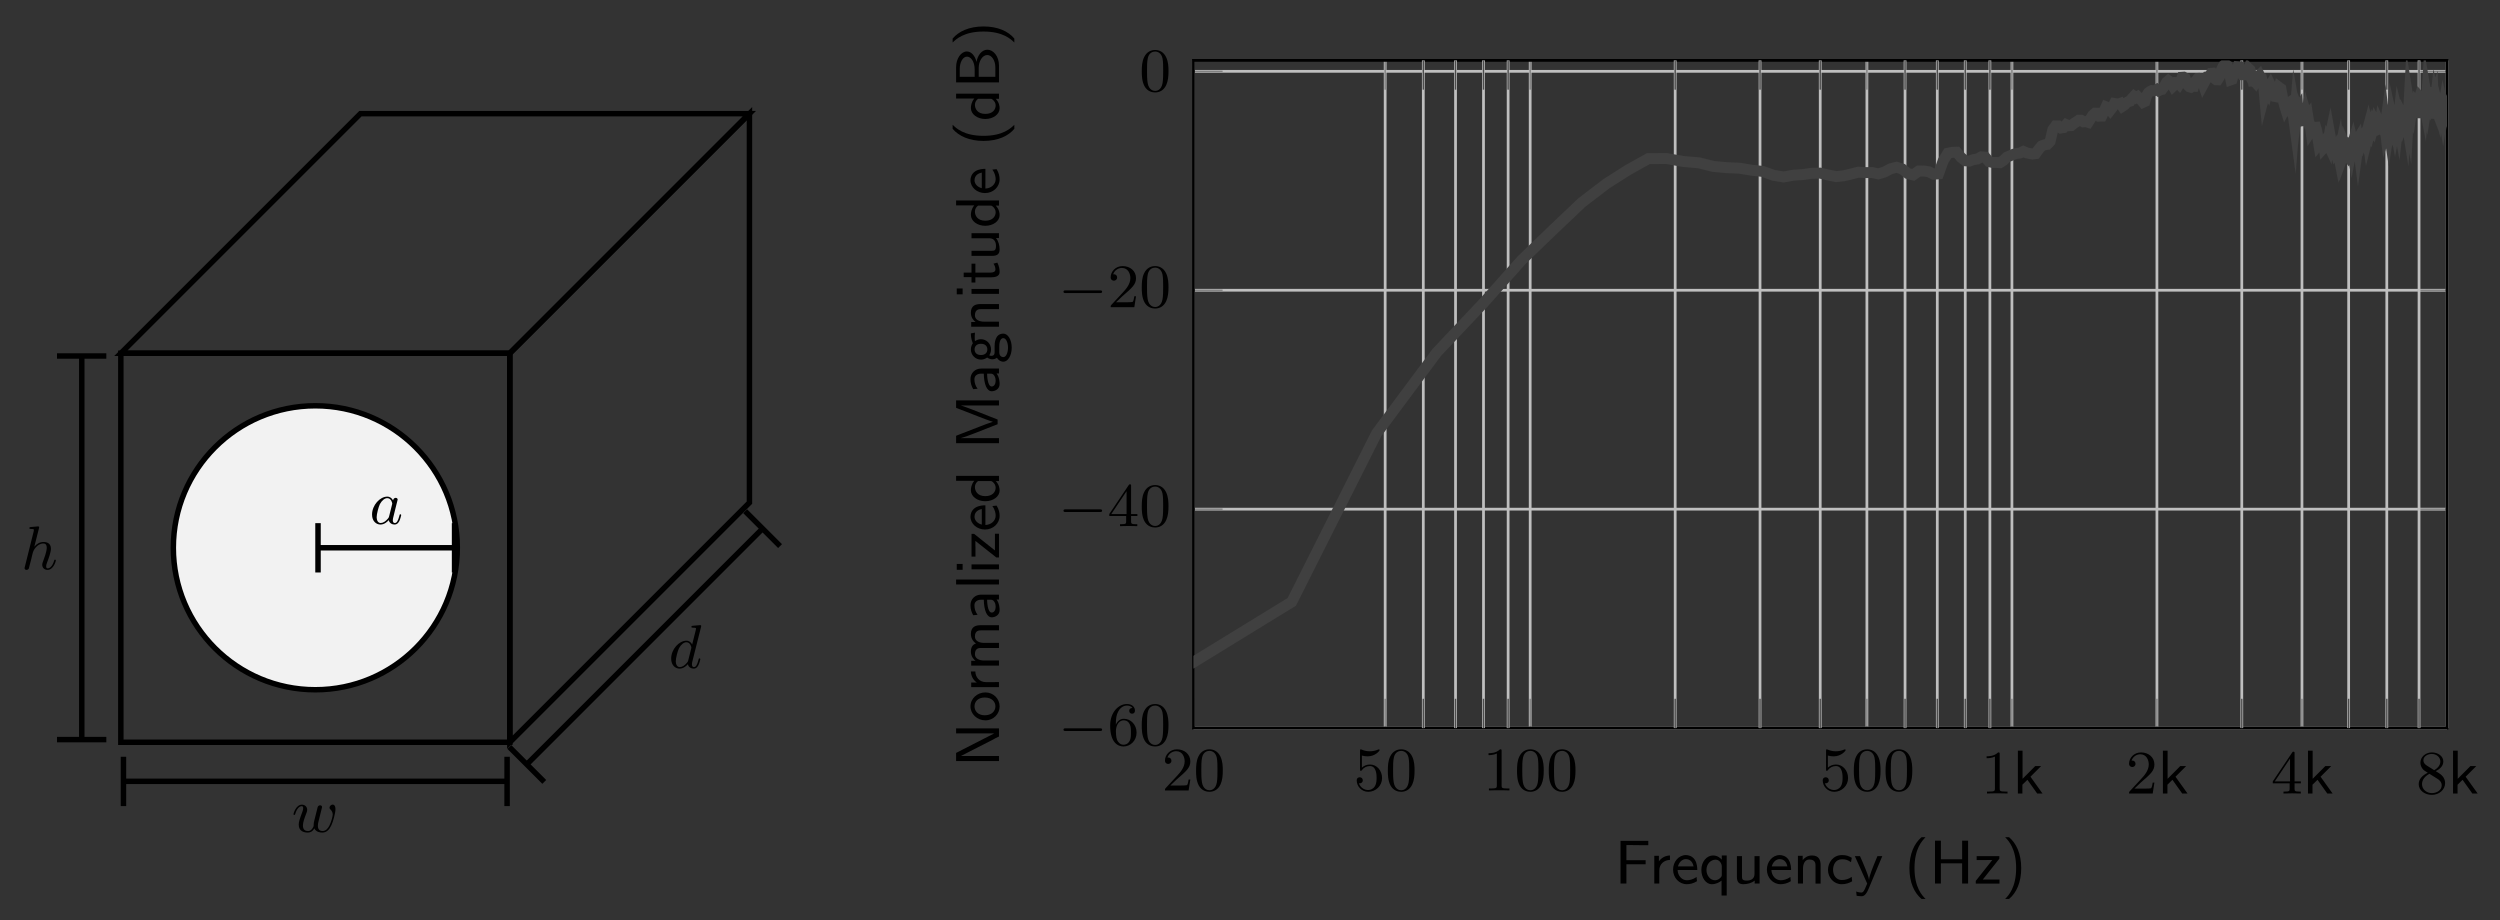 <?xml version="1.0" encoding="UTF-8" standalone="no"?>
<!-- Created with Inkscape (http://www.inkscape.org/) -->

<svg
   version="1.1"
   id="svg1"
   width="483.669"
   height="178.027"
   viewBox="0 0 483.669 178.027"
   sodipodi:docname="on-axos.svg"
   inkscape:version="1.4.1 (1:1.4.1+202503302257+93de688d07)"
   xmlns:inkscape="http://www.inkscape.org/namespaces/inkscape"
   xmlns:sodipodi="http://sodipodi.sourceforge.net/DTD/sodipodi-0.dtd"
   xmlns="http://www.w3.org/2000/svg"
   xmlns:svg="http://www.w3.org/2000/svg">
  <rect x="0" y="0" width="483.669" height="178.027" fill="#333333" stroke="none"/>
  <defs
     id="defs1">
    <clipPath
       clipPathUnits="userSpaceOnUse"
       id="clipPath48">
      <path
         d="M 90.964,0 H 272.903 V 96.905 H 90.964 Z"
         transform="translate(-2.5000001e-6)"
         id="path48" />
    </clipPath>
  </defs>
  <sodipodi:namedview
     id="namedview1"
     pagecolor="#ffffff"
     bordercolor="#000000"
     borderopacity="0.25"
     inkscape:showpageshadow="2"
     inkscape:pageopacity="0.0"
     inkscape:pagecheckerboard="0"
     inkscape:deskcolor="#d1d1d1"
     inkscape:zoom="0.90350982"
     inkscape:cx="311.56275"
     inkscape:cy="85.223202"
     inkscape:window-width="1268"
     inkscape:window-height="639"
     inkscape:window-x="0"
     inkscape:window-y="0"
     inkscape:window-maximized="1"
     inkscape:current-layer="g1">
    <inkscape:page
       x="0"
       y="0"
       inkscape:label="1"
       id="page1"
       width="483.669"
       height="178.027"
       margin="0"
       bleed="0" />
  </sodipodi:namedview>
  <g
     id="g1"
     inkscape:groupmode="layer"
     inkscape:label="1">
    <path
       id="path1"
       d="M 0,0 H -56.458 V -56.458 H 0 Z"
       style="fill:none;stroke:#000000;stroke-width:0.794;stroke-linecap:butt;stroke-linejoin:miter;stroke-miterlimit:10;stroke-dasharray:none;stroke-opacity:1"
       transform="matrix(1.333,0,0,-1.333,98.635,68.345)" />
    <path
       id="path2"
       d="M 0,0 34.778,34.778 V -21.68 L 0,-56.458 Z"
       style="fill:none;stroke:#000000;stroke-width:0.794;stroke-linecap:butt;stroke-linejoin:miter;stroke-miterlimit:10;stroke-dasharray:none;stroke-opacity:1"
       transform="matrix(1.333,0,0,-1.333,98.635,68.345)" />
    <path
       id="path3"
       d="m 0,0 h -56.458 l 34.778,34.778 H 34.778 Z"
       style="fill:none;stroke:#000000;stroke-width:0.794;stroke-linecap:butt;stroke-linejoin:miter;stroke-miterlimit:10;stroke-dasharray:none;stroke-opacity:1"
       transform="matrix(1.333,0,0,-1.333,98.635,68.345)" />
    <path
       id="path4"
       d="m -7.622,-28.229 c 0,11.381 -9.226,20.607 -20.607,20.607 -11.381,0 -20.607,-9.226 -20.607,-20.607 0,-11.381 9.226,-20.607 20.607,-20.607 11.381,0 20.607,9.226 20.607,20.607 z"
       style="fill:#f2f2f2;fill-opacity:1;fill-rule:nonzero;stroke:#000000;stroke-width:0.794;stroke-linecap:butt;stroke-linejoin:miter;stroke-miterlimit:10;stroke-dasharray:none;stroke-opacity:1"
       transform="matrix(1.333,0,0,-1.333,98.635,68.345)" />
    <path
       id="path5"
       d="M -27.633,-28.229 H -8.217"
       style="fill:none;stroke:#000000;stroke-width:0.794;stroke-linecap:butt;stroke-linejoin:miter;stroke-miterlimit:10;stroke-dasharray:none;stroke-opacity:1"
       transform="matrix(1.333,0,0,-1.333,98.635,68.345)" />
    <path
       id="path6"
       d="M 0.198,-3.183 V 3.183"
       style="fill:none;stroke:#000000;stroke-width:0.794;stroke-linecap:square;stroke-linejoin:miter;stroke-miterlimit:10;stroke-dasharray:none;stroke-opacity:1"
       transform="matrix(-1.333,0,0,1.333,61.79,105.984)" />
    <path
       id="path7"
       d="M 0.198,-3.183 V 3.183"
       style="fill:none;stroke:#000000;stroke-width:0.794;stroke-linecap:square;stroke-linejoin:miter;stroke-miterlimit:10;stroke-dasharray:none;stroke-opacity:1"
       transform="matrix(1.333,0,0,-1.333,87.679,105.984)" />
    <path
       id="path8"
       d="m 3.422,-3.41 c -0.164,-0.316 -0.445,-0.551 -0.844,-0.551 -1.043,0 -2.203,1.23 -2.203,2.602 0,0.996 0.633,1.453 1.23,1.453 0.586,0 1.055,-0.48 1.195,-0.645 0.105,0.492 0.551,0.645 0.844,0.645 0.258,0 0.48,-0.117 0.68,-0.492 0.152,-0.293 0.281,-0.844 0.281,-0.879 0,-0.047 -0.023,-0.117 -0.117,-0.117 -0.105,0 -0.117,0.047 -0.152,0.223 -0.199,0.773 -0.387,1.043 -0.668,1.043 -0.223,0 -0.281,-0.211 -0.281,-0.41 0,-0.164 0.047,-0.352 0.129,-0.668 l 0.223,-0.914 c 0.059,-0.223 0.223,-0.902 0.258,-1.031 0.035,-0.129 0.094,-0.34 0.094,-0.375 0,-0.141 -0.117,-0.258 -0.281,-0.258 -0.117,0 -0.34,0.07 -0.387,0.375 z m -0.574,2.32 c -0.047,0.164 -0.047,0.176 -0.199,0.352 -0.316,0.375 -0.68,0.609 -1.02,0.609 -0.434,0 -0.586,-0.457 -0.586,-0.844 0,-0.434 0.258,-1.465 0.469,-1.898 0.293,-0.539 0.703,-0.867 1.066,-0.867 0.598,0 0.727,0.715 0.727,0.785 0,0.035 -0.012,0.094 -0.023,0.129 z m 0,0"
       style="fill:#000000;fill-opacity:1;fill-rule:nonzero;stroke:none"
       aria-label="a"
       transform="matrix(1.333,0,0,1.333,71.48,101.359)" />
    <path
       id="path9"
       d="M -55.863,-62.127 H -0.595"
       style="fill:none;stroke:#000000;stroke-width:0.794;stroke-linecap:butt;stroke-linejoin:miter;stroke-miterlimit:10;stroke-dasharray:none;stroke-opacity:1"
       transform="matrix(1.333,0,0,-1.333,98.635,68.345)" />
    <path
       id="path10"
       d="M 0.198,-3.183 V 3.183"
       style="fill:none;stroke:#000000;stroke-width:0.794;stroke-linecap:square;stroke-linejoin:miter;stroke-miterlimit:10;stroke-dasharray:none;stroke-opacity:1"
       transform="matrix(-1.333,0,0,1.333,24.151,151.182)" />
    <path
       id="path11"
       d="M 0.198,-3.183 V 3.183"
       style="fill:none;stroke:#000000;stroke-width:0.794;stroke-linecap:square;stroke-linejoin:miter;stroke-miterlimit:10;stroke-dasharray:none;stroke-opacity:1"
       transform="matrix(1.333,0,0,-1.333,97.841,151.182)" />
    <path
       id="path12"
       d="m 4.278,-3.069 c 0.047,-0.176 0.129,-0.492 0.129,-0.539 0,-0.105 -0.082,-0.258 -0.281,-0.258 -0.117,0 -0.281,0.07 -0.352,0.246 -0.012,0.059 -0.445,1.781 -0.504,2.016 -0.047,0.211 -0.082,0.363 -0.082,0.574 0.035,0.223 -0.105,0.422 -0.234,0.598 -0.199,0.246 -0.398,0.305 -0.586,0.305 -0.328,0 -0.738,-0.129 -0.738,-0.809 0,-0.457 0.234,-1.102 0.516,-1.828 0.047,-0.117 0.105,-0.27 0.105,-0.445 0,-0.434 -0.328,-0.75 -0.773,-0.75 -0.855,0 -1.219,1.277 -1.219,1.383 0,0.082 0.07,0.105 0.129,0.105 0.094,0 0.105,-0.059 0.141,-0.176 0.188,-0.656 0.551,-1.09 0.926,-1.09 0.176,0 0.211,0.117 0.211,0.293 0,0.152 -0.035,0.316 -0.117,0.527 -0.434,1.148 -0.527,1.488 -0.527,1.863 0,1.02 0.867,1.148 1.324,1.148 0.34,0 0.68,-0.141 0.938,-0.609 0.27,0.539 0.832,0.609 1.16,0.609 0.645,0 1.031,-0.457 1.312,-1.055 0.258,-0.527 0.598,-1.805 0.598,-2.344 0,-0.633 -0.328,-0.668 -0.41,-0.668 -0.223,0 -0.457,0.246 -0.457,0.445 0,0.141 0.082,0.211 0.141,0.27 0.246,0.223 0.328,0.504 0.328,0.738 0,0.27 -0.223,1.09 -0.492,1.617 -0.199,0.387 -0.504,0.773 -0.984,0.773 -0.68,0 -0.68,-0.621 -0.68,-0.785 0,-0.246 0.047,-0.434 0.129,-0.75 z m 0,0"
       style="fill:#000000;fill-opacity:1;fill-rule:nonzero;stroke:none"
       aria-label="w"
       transform="matrix(1.333,0,0,1.333,56.433,160.952)" />
    <path
       id="path13"
       d="M -62.127,-0.595 V -55.863"
       style="fill:none;stroke:#000000;stroke-width:0.794;stroke-linecap:butt;stroke-linejoin:miter;stroke-miterlimit:10;stroke-dasharray:none;stroke-opacity:1"
       transform="matrix(1.333,0,0,-1.333,98.635,68.345)" />
    <path
       id="path14"
       d="M 0.198,-3.183 V 3.183"
       style="fill:none;stroke:#000000;stroke-width:0.794;stroke-linecap:square;stroke-linejoin:miter;stroke-miterlimit:10;stroke-dasharray:none;stroke-opacity:1"
       transform="matrix(0,-1.333,-1.333,0,15.798,69.139)" />
    <path
       id="path15"
       d="M 0.198,-3.183 V 3.183"
       style="fill:none;stroke:#000000;stroke-width:0.794;stroke-linecap:square;stroke-linejoin:miter;stroke-miterlimit:10;stroke-dasharray:none;stroke-opacity:1"
       transform="matrix(0,1.333,1.333,0,15.798,142.829)" />
    <path
       id="path16"
       d="m 2.577,-5.918 c 0.035,-0.129 0.035,-0.141 0.035,-0.176 0,-0.082 -0.059,-0.129 -0.141,-0.129 -0.129,0 -0.914,0.07 -1.09,0.094 -0.094,0.012 -0.188,0.012 -0.188,0.164 0,0.117 0.094,0.117 0.234,0.117 0.422,0 0.422,0.07 0.422,0.141 0,0.047 0,0.059 -0.035,0.223 L 0.527,-0.329 C 0.491,-0.211 0.491,-0.188 0.491,-0.164 c 0,0.141 0.117,0.258 0.281,0.258 0.152,0 0.281,-0.082 0.34,-0.211 0.012,-0.047 0.094,-0.363 0.141,-0.551 L 1.464,-1.465 c 0.023,-0.141 0.117,-0.48 0.141,-0.609 L 1.71,-2.473 c 0.047,-0.211 0.562,-1.266 1.523,-1.266 0.48,0 0.48,0.48 0.48,0.633 0,0.539 -0.41,1.641 -0.516,1.91 -0.105,0.281 -0.141,0.375 -0.141,0.539 0,0.48 0.363,0.75 0.773,0.75 0.855,0 1.207,-1.277 1.207,-1.371 0,-0.047 -0.023,-0.117 -0.117,-0.117 -0.094,0 -0.105,0.047 -0.141,0.164 -0.223,0.762 -0.609,1.102 -0.926,1.102 -0.059,0 -0.223,0 -0.223,-0.281 0,-0.223 0.082,-0.457 0.164,-0.656 0.176,-0.457 0.527,-1.406 0.527,-1.91 0,-0.797 -0.586,-0.984 -1.066,-0.984 -0.527,0 -0.984,0.246 -1.348,0.691 z m 0,0"
       style="fill:#000000;fill-opacity:1;fill-rule:nonzero;stroke:none"
       aria-label="h"
       transform="matrix(1.333,0,0,1.333,4.095,110.133)" />
    <path
       id="path17"
       d="m 2.604,-59.524 33.936,33.936"
       style="fill:none;stroke:#000000;stroke-width:0.794;stroke-linecap:butt;stroke-linejoin:miter;stroke-miterlimit:10;stroke-dasharray:none;stroke-opacity:1"
       transform="matrix(1.333,0,0,-1.333,98.635,68.345)" />
    <path
       id="path18"
       d="M 0.198,-3.183 V 3.183"
       style="fill:none;stroke:#000000;stroke-width:0.794;stroke-linecap:square;stroke-linejoin:miter;stroke-miterlimit:10;stroke-dasharray:none;stroke-opacity:1"
       transform="matrix(-0.943,0.943,0.943,0.943,102.106,147.71)" />
    <path
       id="path19"
       d="M 0.198,-3.183 V 3.183"
       style="fill:none;stroke:#000000;stroke-width:0.794;stroke-linecap:square;stroke-linejoin:miter;stroke-miterlimit:10;stroke-dasharray:none;stroke-opacity:1"
       transform="matrix(0.943,-0.943,-0.943,-0.943,147.354,102.463)" />
    <path
       id="path20"
       d="m 4.698,-5.919 c 0.035,-0.129 0.035,-0.141 0.035,-0.176 0,-0.082 -0.059,-0.129 -0.141,-0.129 -0.117,0 -0.914,0.07 -1.09,0.094 -0.094,0.012 -0.188,0.012 -0.188,0.164 0,0.117 0.094,0.117 0.246,0.117 0.422,0 0.422,0.07 0.422,0.141 0,0.07 -0.082,0.387 -0.129,0.574 L 3.678,-4.443 c -0.082,0.34 -0.176,0.68 -0.258,1.031 -0.164,-0.316 -0.445,-0.551 -0.844,-0.551 -1.043,0 -2.203,1.23 -2.203,2.602 0,0.996 0.633,1.453 1.23,1.453 0.586,0 1.055,-0.48 1.195,-0.645 0.105,0.492 0.551,0.645 0.844,0.645 0.258,0 0.48,-0.117 0.68,-0.492 0.152,-0.293 0.281,-0.844 0.281,-0.879 0,-0.047 -0.023,-0.117 -0.117,-0.117 -0.105,0 -0.117,0.047 -0.152,0.223 -0.199,0.773 -0.387,1.043 -0.668,1.043 -0.223,0 -0.281,-0.211 -0.281,-0.41 0,-0.117 0.047,-0.363 0.059,-0.398 z m -1.852,4.828 C 2.799,-0.939 2.799,-0.927 2.647,-0.74 c -0.316,0.375 -0.68,0.609 -1.02,0.609 -0.434,0 -0.586,-0.457 -0.586,-0.844 0,-0.434 0.258,-1.465 0.469,-1.898 C 1.803,-3.411 2.214,-3.74 2.577,-3.74 c 0.598,0 0.727,0.727 0.727,0.773 0,0.047 -0.012,0.094 -0.023,0.129 z m 0,0"
       style="fill:#000000;fill-opacity:1;fill-rule:nonzero;stroke:none"
       aria-label="d"
       transform="matrix(1.333,0,0,1.333,129.353,129.236)" />
    <path
       id="path21"
       d="M 90.964,0 V 96.905 M 118.791,0 V 96.905 M 139.839,0 V 96.905 M 188.71,0 V 96.905 M 209.759,0 V 96.905 M 230.804,0 V 96.905 M 251.854,0 V 96.905 M 272.903,0 v 96.905"
       style="fill:none;stroke:#bfbfbf;stroke-width:0.399;stroke-linecap:butt;stroke-linejoin:miter;stroke-miterlimit:10;stroke-dasharray:none;stroke-opacity:1"
       transform="matrix(1.333,0,0,-1.333,109.635,140.857)" />
    <path
       id="path22"
       d="M 90.964,0 H 272.903 M 90.964,31.772 H 272.903 M 90.964,63.544 H 272.903 M 90.964,95.316 h 181.939"
       style="fill:none;stroke:#bfbfbf;stroke-width:0.399;stroke-linecap:butt;stroke-linejoin:miter;stroke-miterlimit:10;stroke-dasharray:none;stroke-opacity:1"
       transform="matrix(1.333,0,0,-1.333,109.635,140.857)" />
    <path
       id="path23"
       d="M 90.964,0 V 4.252 M 118.791,0 V 4.252 M 139.839,0 V 4.252 M 188.71,0 V 4.252 M 209.759,0 V 4.252 M 230.804,0 V 4.252 M 251.854,0 V 4.252 M 272.903,0 V 4.252 M 90.964,96.905 V 92.653 M 118.791,96.905 V 92.653 M 139.839,96.905 v -4.252 m 48.871,4.252 v -4.252 m 21.049,4.252 v -4.252 m 21.044,4.252 v -4.252 m 21.051,4.252 v -4.252 m 21.049,4.252 v -4.252"
       style="fill:none;stroke:#808080;stroke-width:0.199;stroke-linecap:butt;stroke-linejoin:miter;stroke-miterlimit:10;stroke-dasharray:none;stroke-opacity:1"
       transform="matrix(1.333,0,0,-1.333,109.635,140.857)" />
    <path
       id="path24"
       d="m 90.964,0 h 4.233 M 90.964,31.772 h 4.233 M 90.964,63.544 h 4.233 M 90.964,95.316 h 4.233 M 272.903,0 h -4.233 m 4.233,31.772 h -4.233 m 4.233,31.772 h -4.233 m 4.233,31.772 h -4.233"
       style="fill:none;stroke:#808080;stroke-width:0.199;stroke-linecap:butt;stroke-linejoin:miter;stroke-miterlimit:10;stroke-dasharray:none;stroke-opacity:1"
       transform="matrix(1.333,0,0,-1.333,109.635,140.857)" />
    <path
       id="path25"
       d="M 90.964,0 V 96.905 H 272.903 V 0 Z"
       style="fill:none;stroke:#000000;stroke-width:0.399;stroke-linecap:butt;stroke-linejoin:miter;stroke-miterlimit:10;stroke-dasharray:none;stroke-opacity:1"
       transform="matrix(1.333,0,0,-1.333,109.635,140.857)" />
    <path
       id="path26"
       d="M 4.136,-1.583 H 3.89 c -0.023,0.117 -0.094,0.645 -0.211,0.785 -0.047,0.082 -0.668,0.082 -0.844,0.082 h -1.594 L 2.12,-1.559 c 1.477,-1.277 2.016,-1.746 2.016,-2.66 0,-1.031 -0.844,-1.746 -1.945,-1.746 -1.031,0 -1.734,0.809 -1.734,1.629 0,0.445 0.387,0.492 0.469,0.492 0.199,0 0.469,-0.141 0.469,-0.469 0,-0.27 -0.188,-0.469 -0.469,-0.469 -0.047,0 -0.07,0 -0.105,0.012 C 1.03,-5.403 1.605,-5.696 2.085,-5.696 c 0.914,0 1.23,0.855 1.23,1.477 0,0.914 -0.691,1.652 -1.125,2.121 l -1.641,1.77 c -0.094,0.105 -0.094,0.117 -0.094,0.328 H 3.89 Z m 4.714,-1.289 c 0,-0.598 -0.023,-1.371 -0.34,-2.039 -0.398,-0.844 -1.078,-1.055 -1.594,-1.055 -0.539,0 -1.219,0.211 -1.617,1.066 -0.293,0.621 -0.328,1.348 -0.328,2.027 0,0.586 0.012,1.453 0.398,2.168 0.422,0.762 1.125,0.902 1.535,0.902 0.586,0 1.242,-0.258 1.617,-1.078 0.27,-0.598 0.328,-1.277 0.328,-1.992 z m -1.934,2.848 c -0.27,0 -0.914,-0.129 -1.09,-1.137 -0.094,-0.539 -0.094,-1.301 -0.094,-1.816 0,-0.609 0,-1.312 0.117,-1.816 0.176,-0.797 0.75,-0.949 1.055,-0.949 0.34,0 0.902,0.176 1.078,1.008 0.094,0.492 0.094,1.195 0.094,1.758 0,0.551 0,1.312 -0.094,1.84 -0.188,1.02 -0.844,1.113 -1.066,1.113 z m 0,0"
       style="fill:#000000;fill-opacity:1;fill-rule:nonzero;stroke:none"
       aria-label="20"
       transform="matrix(1.333,0,0,1.333,224.775,152.923)" />
    <path
       id="path27"
       d="m 0.937,-3.094 c 0,0.164 0,0.258 0.117,0.258 0.07,0 0.105,-0.035 0.152,-0.117 0.27,-0.375 0.703,-0.586 1.172,-0.586 0.961,0 0.961,1.383 0.961,1.699 0,0.281 0,0.832 -0.258,1.242 -0.234,0.375 -0.621,0.539 -0.961,0.539 -0.539,0 -1.137,-0.328 -1.348,-0.996 0.012,0 0.059,0.023 0.117,0.023 0.188,0 0.445,-0.117 0.445,-0.434 0,-0.281 -0.199,-0.445 -0.445,-0.445 -0.188,0 -0.434,0.105 -0.434,0.469 0,0.809 0.68,1.641 1.676,1.641 1.09,0 2.004,-0.879 2.004,-1.992 0,-1.09 -0.762,-1.969 -1.746,-1.969 -0.422,0 -0.867,0.141 -1.184,0.457 v -1.758 c 0.27,0.082 0.551,0.117 0.832,0.117 1.102,0 1.746,-0.797 1.746,-0.914 0,-0.07 -0.059,-0.105 -0.105,-0.105 -0.012,0 -0.035,0 -0.117,0.035 -0.41,0.176 -0.832,0.246 -1.207,0.246 -0.387,0 -0.785,-0.07 -1.195,-0.246 -0.094,-0.035 -0.105,-0.035 -0.117,-0.035 -0.105,0 -0.105,0.082 -0.105,0.234 z m 7.913,0.223 c 0,-0.598 -0.023,-1.371 -0.34,-2.039 -0.398,-0.844 -1.078,-1.055 -1.594,-1.055 -0.539,0 -1.219,0.211 -1.617,1.066 -0.293,0.621 -0.328,1.348 -0.328,2.027 0,0.586 0.012,1.453 0.398,2.168 0.422,0.762 1.125,0.902 1.535,0.902 0.586,0 1.242,-0.258 1.617,-1.078 0.27,-0.598 0.328,-1.277 0.328,-1.992 z m -1.934,2.848 c -0.27,0 -0.914,-0.129 -1.09,-1.137 -0.094,-0.539 -0.094,-1.301 -0.094,-1.816 0,-0.609 0,-1.312 0.117,-1.816 0.176,-0.797 0.75,-0.949 1.055,-0.949 0.34,0 0.902,0.176 1.078,1.008 0.094,0.492 0.094,1.195 0.094,1.758 0,0.551 0,1.312 -0.094,1.84 -0.188,1.02 -0.844,1.113 -1.066,1.113 z m 0,0"
       style="fill:#000000;fill-opacity:1;fill-rule:nonzero;stroke:none"
       aria-label="50"
       transform="matrix(1.333,0,0,1.333,261.876,152.923)" />
    <path
       id="path28"
       d="m 2.732,-5.731 c 0,-0.223 -0.012,-0.234 -0.234,-0.234 -0.562,0.562 -1.383,0.562 -1.664,0.562 v 0.281 c 0.176,0 0.715,0 1.207,-0.234 v 4.641 c 0,0.328 -0.035,0.434 -0.867,0.434 H 0.892 v 0.281 c 0.316,-0.023 1.113,-0.023 1.488,-0.023 0.363,0 1.172,0 1.488,0.023 v -0.281 h -0.281 c -0.832,0 -0.855,-0.105 -0.855,-0.434 z m 6.117,2.859 c 0,-0.598 -0.023,-1.371 -0.34,-2.039 -0.398,-0.844 -1.078,-1.055 -1.594,-1.055 -0.539,0 -1.219,0.211 -1.617,1.066 -0.293,0.621 -0.328,1.348 -0.328,2.027 0,0.586 0.012,1.453 0.398,2.168 0.422,0.762 1.125,0.902 1.535,0.902 0.586,0 1.242,-0.258 1.617,-1.078 0.27,-0.598 0.328,-1.277 0.328,-1.992 z m -1.934,2.848 c -0.27,0 -0.914,-0.129 -1.09,-1.137 -0.094,-0.539 -0.094,-1.301 -0.094,-1.816 0,-0.609 0,-1.312 0.117,-1.816 0.176,-0.797 0.75,-0.949 1.055,-0.949 0.34,0 0.902,0.176 1.078,1.008 0.094,0.492 0.094,1.195 0.094,1.758 0,0.551 0,1.312 -0.094,1.84 -0.188,1.02 -0.844,1.113 -1.066,1.113 z M 13.457,-2.872 c 0,-0.598 -0.023,-1.371 -0.34,-2.039 -0.398,-0.844 -1.078,-1.055 -1.594,-1.055 -0.539,0 -1.219,0.211 -1.617,1.066 -0.293,0.621 -0.328,1.348 -0.328,2.027 0,0.586 0.012,1.453 0.398,2.168 C 10.399,0.058 11.102,0.199 11.512,0.199 c 0.586,0 1.242,-0.258 1.617,-1.078 0.27,-0.598 0.328,-1.277 0.328,-1.992 z m -1.934,2.848 c -0.27,0 -0.914,-0.129 -1.09,-1.137 -0.094,-0.539 -0.094,-1.301 -0.094,-1.816 0,-0.609 0,-1.312 0.117,-1.816 0.176,-0.797 0.75,-0.949 1.055,-0.949 0.34,0 0.902,0.176 1.078,1.008 0.094,0.492 0.094,1.195 0.094,1.758 0,0.551 0,1.312 -0.094,1.84 -0.188,1.02 -0.844,1.113 -1.066,1.113 z m 0,0"
       style="fill:#000000;fill-opacity:1;fill-rule:nonzero;stroke:none"
       aria-label="100"
       transform="matrix(1.333,0,0,1.333,286.869,152.923)" />
    <path
       id="path29"
       d="m 0.939,-3.094 c 0,0.164 0,0.258 0.117,0.258 0.07,0 0.105,-0.035 0.152,-0.117 0.27,-0.375 0.703,-0.586 1.172,-0.586 0.961,0 0.961,1.383 0.961,1.699 0,0.281 0,0.832 -0.258,1.242 -0.234,0.375 -0.621,0.539 -0.961,0.539 -0.539,0 -1.137,-0.328 -1.348,-0.996 0.012,0 0.059,0.023 0.117,0.023 0.188,0 0.445,-0.117 0.445,-0.434 0,-0.281 -0.199,-0.445 -0.445,-0.445 -0.188,0 -0.434,0.105 -0.434,0.469 0,0.809 0.68,1.641 1.676,1.641 1.09,0 2.004,-0.879 2.004,-1.992 0,-1.09 -0.762,-1.969 -1.746,-1.969 -0.422,0 -0.867,0.141 -1.184,0.457 v -1.758 C 1.478,-4.981 1.759,-4.946 2.041,-4.946 c 1.102,0 1.746,-0.797 1.746,-0.914 0,-0.07 -0.059,-0.105 -0.105,-0.105 -0.012,0 -0.035,0 -0.117,0.035 -0.41,0.176 -0.832,0.246 -1.207,0.246 -0.387,0 -0.785,-0.07 -1.195,-0.246 -0.094,-0.035 -0.105,-0.035 -0.117,-0.035 -0.105,0 -0.105,0.082 -0.105,0.234 z m 7.91,0.223 c 0,-0.598 -0.023,-1.371 -0.34,-2.039 C 8.111,-5.755 7.431,-5.965 6.915,-5.965 c -0.539,0 -1.219,0.211 -1.617,1.066 -0.293,0.621 -0.328,1.348 -0.328,2.027 0,0.586 0.012,1.453 0.398,2.168 C 5.79,0.058 6.494,0.199 6.904,0.199 c 0.586,0 1.242,-0.258 1.617,-1.078 0.27,-0.598 0.328,-1.277 0.328,-1.992 z M 6.915,-0.024 c -0.27,0 -0.914,-0.129 -1.09,-1.137 -0.094,-0.539 -0.094,-1.301 -0.094,-1.816 0,-0.609 0,-1.312 0.117,-1.816 0.176,-0.797 0.75,-0.949 1.055,-0.949 0.34,0 0.902,0.176 1.078,1.008 0.094,0.492 0.094,1.195 0.094,1.758 0,0.551 0,1.312 -0.094,1.84 -0.188,1.02 -0.844,1.113 -1.066,1.113 z m 6.542,-2.848 c 0,-0.598 -0.023,-1.371 -0.34,-2.039 -0.398,-0.844 -1.078,-1.055 -1.594,-1.055 -0.539,0 -1.219,0.211 -1.617,1.066 -0.293,0.621 -0.328,1.348 -0.328,2.027 0,0.586 0.012,1.453 0.398,2.168 C 10.399,0.058 11.102,0.199 11.512,0.199 c 0.586,0 1.242,-0.258 1.617,-1.078 0.27,-0.598 0.328,-1.277 0.328,-1.992 z m -1.934,2.848 c -0.27,0 -0.914,-0.129 -1.09,-1.137 -0.094,-0.539 -0.094,-1.301 -0.094,-1.816 0,-0.609 0,-1.312 0.117,-1.816 0.176,-0.797 0.75,-0.949 1.055,-0.949 0.34,0 0.902,0.176 1.078,1.008 0.094,0.492 0.094,1.195 0.094,1.758 0,0.551 0,1.312 -0.094,1.84 -0.188,1.02 -0.844,1.113 -1.066,1.113 z m 0,0"
       style="fill:#000000;fill-opacity:1;fill-rule:nonzero;stroke:none"
       aria-label="500"
       transform="matrix(1.333,0,0,1.333,352.029,152.923)" />
    <g
       id="g29"
       aria-label="1k"
       transform="matrix(1.333,0,0,1.333,383.235,153.52)">
      <path
         id="path30"
         d="m 2.73,-5.731 c 0,-0.223 -0.012,-0.234 -0.234,-0.234 -0.562,0.562 -1.383,0.562 -1.664,0.562 v 0.281 c 0.176,0 0.715,0 1.207,-0.234 v 4.641 c 0,0.328 -0.035,0.434 -0.867,0.434 H 0.89 V -3.515625e-4 C 1.207,-0.024 2.004,-0.024 2.379,-0.024 c 0.363,0 1.172,0 1.488,0.023 V -0.282 h -0.281 c -0.832,0 -0.855,-0.105 -0.855,-0.434 z m 0,0"
         style="fill:#000000;fill-opacity:1;fill-rule:nonzero;stroke:none" />
      <path
         id="path31"
         d="m 7.198,-2.438 1.547,-1.547 H 7.889 L 6.05,-2.133 V -6.223 H 5.37 v 6.223 h 0.656 V -1.278 l 0.727,-0.715 1.418,1.992 h 0.773 z m 0,0"
         style="fill:#000000;fill-opacity:1;fill-rule:nonzero;stroke:none" />
    </g>
    <g
       id="g31"
       aria-label="2k"
       transform="matrix(1.333,0,0,1.333,411.293,153.52)">
      <path
         id="path32"
         d="M 4.136,-1.582 H 3.89 c -0.023,0.117 -0.094,0.645 -0.211,0.785 -0.047,0.082 -0.668,0.082 -0.844,0.082 h -1.594 L 2.121,-1.559 c 1.477,-1.277 2.016,-1.746 2.016,-2.66 0,-1.031 -0.844,-1.746 -1.945,-1.746 -1.031,0 -1.734,0.809 -1.734,1.629 0,0.445 0.387,0.492 0.469,0.492 0.199,0 0.469,-0.141 0.469,-0.469 0,-0.27 -0.188,-0.469 -0.469,-0.469 -0.047,0 -0.07,0 -0.105,0.012 0.211,-0.633 0.785,-0.926 1.266,-0.926 0.914,0 1.23,0.855 1.23,1.477 0,0.914 -0.691,1.652 -1.125,2.121 l -1.641,1.77 c -0.094,0.105 -0.094,0.117 -0.094,0.328 H 3.89 Z m 0,0"
         style="fill:#000000;fill-opacity:1;fill-rule:nonzero;stroke:none" />
      <path
         id="path33"
         d="m 7.198,-2.438 1.547,-1.547 H 7.889 L 6.05,-2.133 V -6.223 H 5.37 v 6.223 h 0.656 V -1.278 L 6.753,-1.993 8.171,-3.515625e-4 h 0.773 z m 0,0"
         style="fill:#000000;fill-opacity:1;fill-rule:nonzero;stroke:none" />
    </g>
    <g
       id="g33"
       aria-label="4k"
       transform="matrix(1.333,0,0,1.333,439.361,153.52)">
      <path
         id="path34"
         d="m 0.259,-1.758 v 0.281 H 2.708 v 0.773 c 0,0.328 -0.023,0.422 -0.703,0.422 h -0.188 V -3.515625e-4 C 2.38,-0.024 3.001,-0.024 3.072,-0.024 c 0.035,0 0.691,0 1.254,0.023 V -0.282 H 4.126 c -0.668,0 -0.703,-0.094 -0.703,-0.422 V -1.477 h 0.914 v -0.281 H 3.423 v -4.066 c 0,-0.188 0,-0.246 -0.164,-0.246 -0.105,0 -0.117,0.012 -0.199,0.141 z m 0.293,0 2.215,-3.316 v 3.316 z m 0,0"
         style="fill:#000000;fill-opacity:1;fill-rule:nonzero;stroke:none" />
      <path
         id="path35"
         d="m 7.197,-2.438 1.547,-1.547 H 7.888 L 6.048,-2.133 V -6.223 H 5.369 v 6.223 h 0.656 V -1.278 l 0.727,-0.715 1.418,1.992 h 0.773 z m 0,0"
         style="fill:#000000;fill-opacity:1;fill-rule:nonzero;stroke:none" />
    </g>
    <g
       id="g35"
       aria-label="8k"
       transform="matrix(1.333,0,0,1.333,467.425,153.52)">
      <path
         id="path36"
         d="m 1.547,-4.067 c -0.27,-0.176 -0.48,-0.41 -0.48,-0.75 0,-0.586 0.633,-0.926 1.219,-0.926 0.691,0 1.242,0.48 1.242,1.102 0,0.633 -0.527,1.043 -0.891,1.254 z m 1.312,0.82 c 0.445,-0.211 1.102,-0.668 1.102,-1.395 0,-0.832 -0.844,-1.324 -1.652,-1.324 -0.938,0 -1.676,0.668 -1.676,1.488 0,0.34 0.129,0.668 0.34,0.926 0.152,0.176 0.211,0.211 0.727,0.539 -0.785,0.375 -1.313,0.926 -1.313,1.652 0,0.961 0.938,1.559 1.91,1.559 1.043,0 1.922,-0.738 1.922,-1.711 0,-0.867 -0.668,-1.289 -0.891,-1.441 -0.105,-0.07 -0.363,-0.234 -0.469,-0.293 z m -0.914,0.387 1.125,0.703 c 0.211,0.129 0.656,0.422 0.656,0.961 0,0.715 -0.715,1.137 -1.418,1.137 -0.785,0 -1.441,-0.551 -1.441,-1.301 0,-0.645 0.445,-1.172 1.078,-1.5 z m 0,0"
         style="fill:#000000;fill-opacity:1;fill-rule:nonzero;stroke:none" />
      <path
         id="path37"
         d="m 7.199,-2.438 1.547,-1.547 H 7.89 L 6.05,-2.133 V -6.223 H 5.37 v 6.223 h 0.656 V -1.278 l 0.727,-0.715 1.418,1.992 h 0.773 z m 0,0"
         style="fill:#000000;fill-opacity:1;fill-rule:nonzero;stroke:none" />
    </g>
    <g
       id="g37"
       aria-label="−60"
       transform="matrix(1.333,0,0,1.333,204.713,144.156)">
      <path
         id="path38"
         d="m 6.048,-2.051 c 0.164,0 0.34,0 0.34,-0.199 0,-0.188 -0.188,-0.188 -0.34,-0.188 H 1.103 c -0.152,0 -0.328,0 -0.328,0.188 0,0.199 0.164,0.199 0.328,0.199 z m 0,0"
         style="fill:#000000;fill-opacity:1;fill-rule:nonzero;stroke:none" />
      <path
         id="path39"
         d="m 8.374,-2.965 c 0,-0.914 0.094,-1.43 0.34,-1.898 C 8.89,-5.226 9.323,-5.742 9.991,-5.742 c 0.176,0 0.586,0.035 0.797,0.352 -0.328,0 -0.469,0.176 -0.469,0.41 0,0.234 0.152,0.422 0.41,0.422 0.246,0 0.422,-0.164 0.422,-0.434 0,-0.504 -0.363,-0.973 -1.184,-0.973 -1.148,0 -2.414,1.137 -2.414,3.129 0,2.438 1.09,3.035 1.934,3.035 0.996,0 1.898,-0.832 1.898,-2.016 0,-1.137 -0.832,-2.004 -1.84,-2.004 -0.539,0 -0.926,0.316 -1.172,0.855 z m 1.102,2.906 c -0.504,0 -0.797,-0.422 -0.914,-0.68 C 8.398,-1.137 8.386,-1.887 8.386,-2.027 c 0,-0.598 0.281,-1.57 1.137,-1.57 0.141,0 0.586,0 0.867,0.562 0.176,0.34 0.176,0.773 0.176,1.207 0,0.434 0,0.867 -0.176,1.195 C 10.12,-0.117 9.722,-0.058 9.476,-0.058 Z M 16.018,-2.871 c 0,-0.598 -0.023,-1.371 -0.34,-2.039 -0.398,-0.844 -1.078,-1.055 -1.594,-1.055 -0.539,0 -1.219,0.211 -1.617,1.066 -0.293,0.621 -0.328,1.348 -0.328,2.027 0,0.586 0.012,1.453 0.398,2.168 0.422,0.762 1.125,0.902 1.535,0.902 0.586,0 1.242,-0.258 1.617,-1.078 0.27,-0.598 0.328,-1.277 0.328,-1.992 z M 14.084,-0.023 c -0.27,0 -0.914,-0.129 -1.09,-1.137 -0.094,-0.539 -0.094,-1.301 -0.094,-1.816 0,-0.609 0,-1.312 0.117,-1.816 0.176,-0.797 0.75,-0.949 1.055,-0.949 0.34,0 0.902,0.176 1.078,1.008 0.094,0.492 0.094,1.195 0.094,1.758 0,0.551 0,1.312 -0.094,1.84 -0.188,1.02 -0.844,1.113 -1.066,1.113 z m 0,0"
         style="fill:#000000;fill-opacity:1;fill-rule:nonzero;stroke:none" />
    </g>
    <g
       id="g39"
       aria-label="−40"
       transform="matrix(1.333,0,0,1.333,204.713,101.793)">
      <path
         id="path40"
         d="m 6.048,-2.051 c 0.164,0 0.34,0 0.34,-0.199 0,-0.188 -0.188,-0.188 -0.34,-0.188 H 1.103 c -0.152,0 -0.328,0 -0.328,0.188 0,0.199 0.164,0.199 0.328,0.199 z m 0,0"
         style="fill:#000000;fill-opacity:1;fill-rule:nonzero;stroke:none" />
      <path
         id="path41"
         d="m 7.425,-1.758 v 0.281 h 2.449 v 0.773 c 0,0.328 -0.023,0.422 -0.703,0.422 h -0.188 V -2.734375e-4 C 9.546,-0.024 10.167,-0.024 10.237,-0.024 c 0.035,0 0.691,0 1.254,0.023 V -0.282 h -0.199 c -0.668,0 -0.703,-0.094 -0.703,-0.422 V -1.477 h 0.914 v -0.281 h -0.914 v -4.066 c 0,-0.188 0,-0.246 -0.164,-0.246 -0.105,0 -0.117,0.012 -0.199,0.141 z m 0.293,0 2.215,-3.316 v 3.316 z m 8.3,-1.113 c 0,-0.598 -0.023,-1.371 -0.34,-2.039 -0.398,-0.844 -1.078,-1.055 -1.594,-1.055 -0.539,0 -1.219,0.211 -1.617,1.066 -0.293,0.621 -0.328,1.348 -0.328,2.027 0,0.586 0.012,1.453 0.398,2.168 0.422,0.762 1.125,0.902 1.535,0.902 0.586,0 1.242,-0.258 1.617,-1.078 0.27,-0.598 0.328,-1.277 0.328,-1.992 z m -1.934,2.848 c -0.27,0 -0.914,-0.129 -1.09,-1.137 -0.094,-0.539 -0.094,-1.301 -0.094,-1.816 0,-0.609 0,-1.312 0.117,-1.816 0.176,-0.797 0.75,-0.949 1.055,-0.949 0.34,0 0.902,0.176 1.078,1.008 0.094,0.492 0.094,1.195 0.094,1.758 0,0.551 0,1.312 -0.094,1.84 -0.188,1.02 -0.844,1.113 -1.066,1.113 z m 0,0"
         style="fill:#000000;fill-opacity:1;fill-rule:nonzero;stroke:none" />
    </g>
    <g
       id="g41"
       aria-label="−20"
       transform="matrix(1.333,0,0,1.333,204.713,59.431)">
      <path
         id="path42"
         d="m 6.048,-2.052 c 0.164,0 0.34,0 0.34,-0.199 0,-0.188 -0.188,-0.188 -0.34,-0.188 H 1.103 c -0.152,0 -0.328,0 -0.328,0.188 0,0.199 0.164,0.199 0.328,0.199 z m 0,0"
         style="fill:#000000;fill-opacity:1;fill-rule:nonzero;stroke:none" />
      <path
         id="path43"
         d="m 11.304,-1.583 h -0.246 c -0.023,0.117 -0.094,0.645 -0.211,0.785 -0.047,0.082 -0.668,0.082 -0.844,0.082 H 8.409 L 9.288,-1.559 c 1.477,-1.277 2.016,-1.746 2.016,-2.66 0,-1.031 -0.844,-1.746 -1.945,-1.746 -1.031,0 -1.734,0.809 -1.734,1.629 0,0.445 0.387,0.492 0.469,0.492 0.199,0 0.469,-0.141 0.469,-0.469 0,-0.27 -0.188,-0.469 -0.469,-0.469 -0.047,0 -0.07,0 -0.105,0.012 0.211,-0.633 0.785,-0.926 1.266,-0.926 0.914,0 1.23,0.855 1.23,1.477 0,0.914 -0.691,1.652 -1.125,2.121 l -1.641,1.77 c -0.094,0.105 -0.094,0.117 -0.094,0.328 h 3.434 z m 4.714,-1.289 c 0,-0.598 -0.023,-1.371 -0.34,-2.039 -0.398,-0.844 -1.078,-1.055 -1.594,-1.055 -0.539,0 -1.219,0.211 -1.617,1.066 -0.293,0.621 -0.328,1.348 -0.328,2.027 0,0.586 0.012,1.453 0.398,2.168 0.422,0.762 1.125,0.902 1.535,0.902 0.586,0 1.242,-0.258 1.617,-1.078 0.27,-0.598 0.328,-1.277 0.328,-1.992 z m -1.934,2.848 c -0.27,0 -0.914,-0.129 -1.09,-1.137 -0.094,-0.539 -0.094,-1.301 -0.094,-1.816 0,-0.609 0,-1.312 0.117,-1.816 0.176,-0.797 0.75,-0.949 1.055,-0.949 0.34,0 0.902,0.176 1.078,1.008 0.094,0.492 0.094,1.195 0.094,1.758 0,0.551 0,1.312 -0.094,1.84 -0.188,1.02 -0.844,1.113 -1.066,1.113 z m 0,0"
         style="fill:#000000;fill-opacity:1;fill-rule:nonzero;stroke:none" />
    </g>
    <path
       id="path44"
       d="m 4.243,-2.872 c 0,-0.598 -0.023,-1.371 -0.34,-2.039 -0.398,-0.844 -1.078,-1.055 -1.594,-1.055 -0.539,0 -1.219,0.211 -1.617,1.066 -0.293,0.621 -0.328,1.348 -0.328,2.027 0,0.586 0.012,1.453 0.398,2.168 0.422,0.762 1.125,0.902 1.535,0.902 0.586,0 1.242,-0.258 1.617,-1.078 0.27,-0.598 0.328,-1.277 0.328,-1.992 z m -1.934,2.848 c -0.27,0 -0.914,-0.129 -1.09,-1.137 -0.094,-0.539 -0.094,-1.301 -0.094,-1.816 0,-0.609 0,-1.312 0.117,-1.816 0.176,-0.797 0.75,-0.949 1.055,-0.949 0.34,0 0.902,0.176 1.078,1.008 0.094,0.492 0.094,1.195 0.094,1.758 0,0.551 0,1.312 -0.094,1.84 -0.188,1.02 -0.844,1.113 -1.066,1.113 z m 0,0"
       style="fill:#000000;fill-opacity:1;fill-rule:nonzero;stroke:none"
       aria-label="0"
       transform="matrix(1.333,0,0,1.333,220.413,17.623)" />
    <path
       id="path45"
       d="M 124.327,0 V 96.905 M 129.005,0 V 96.905 M 133.064,0 V 96.905 M 136.639,0 V 96.905 M 160.884,0 V 96.905 M 173.199,0 V 96.905 M 181.935,0 V 96.905 M 194.247,0 V 96.905 M 198.925,0 V 96.905 M 202.983,0 V 96.905 M 206.56,0 V 96.905 M 243.119,0 V 96.905 M 258.63,0 V 96.905 M 264.166,0 V 96.905 M 268.845,0 v 96.905"
       style="fill:none;stroke:#bfbfbf;stroke-width:0.399;stroke-linecap:butt;stroke-linejoin:miter;stroke-miterlimit:10;stroke-dasharray:none;stroke-opacity:1"
       transform="matrix(1.333,0,0,-1.333,109.635,140.857)" />
    <path
       id="path46"
       d="M 124.327,0 V 4.252 M 129.005,0 V 4.252 M 133.064,0 V 4.252 M 136.639,0 V 4.252 M 160.884,0 V 4.252 M 173.199,0 V 4.252 M 181.935,0 V 4.252 M 194.247,0 V 4.252 M 198.925,0 V 4.252 M 202.983,0 V 4.252 M 206.56,0 V 4.252 M 243.119,0 V 4.252 M 258.63,0 V 4.252 M 264.166,0 V 4.252 M 268.845,0 V 4.252 M 124.327,96.905 v -4.252 m 4.678,4.252 v -4.252 m 4.058,4.252 v -4.252 m 3.575,4.252 V 92.653 M 160.884,96.905 v -4.252 m 12.315,4.252 v -4.252 m 8.736,4.252 v -4.252 m 12.312,4.252 v -4.252 m 4.678,4.252 v -4.252 m 4.058,4.252 v -4.252 m 3.576,4.252 v -4.252 m 36.559,4.252 v -4.252 m 15.512,4.252 v -4.252 m 5.536,4.252 v -4.252 m 4.678,4.252 v -4.252"
       style="fill:none;stroke:#4c4c4c;stroke-width:0.199;stroke-linecap:butt;stroke-linejoin:miter;stroke-miterlimit:10;stroke-dasharray:none;stroke-opacity:1"
       transform="matrix(1.333,0,0,-1.333,109.635,140.857)" />
    <path
       id="path47"
       d="m 84.189,5.4 21.048,12.912 12.314,24.47 8.734,11.74 6.779,7.177 5.535,6.218 4.682,4.511 4.055,3.848 3.575,2.735 3.199,2.029 2.892,1.611 2.642,0.007 2.434,-0.427 2.251,-0.194 2.095,-0.524 1.96,-0.18 1.84,-0.076 1.735,-0.288 1.642,-0.181 1.557,-0.566 1.482,-0.24 1.411,0.262 1.352,0.081 1.289,0.192 1.244,0.021 1.191,-0.272 1.146,-0.236 1.104,0.133 1.065,0.248 1.031,0.27 0.996,-0.066 0.963,0.017 0.934,-0.203 0.908,0.274 0.879,0.465 0.855,0.222 0.831,-0.246 0.811,-0.663 0.79,-0.203 0.767,0.559 0.75,0.008 0.733,-0.103 0.713,-0.365 0.698,0.062 0.683,1.881 0.669,1.106 0.651,0.131 0.639,0.018 0.626,-0.753 0.618,-0.49 0.6,-0.047 0.59,0.221 0.578,0.084 0.568,0.316 0.557,-0.048 0.548,-0.653 0.537,-0.116 0.528,0.004 0.52,-0.042 0.51,0.325 0.501,0.49 0.495,0.199 0.485,0.218 0.479,0.12 0.469,0.064 0.464,0.227 0.457,-0.203 0.449,-0.107 0.445,-0.07 0.436,0.06 0.431,0.606 0.425,0.499 0.419,0.169 0.413,0.065 0.406,0.416 0.402,1.722 0.397,0.546 0.392,0.003 0.387,-0.307 0.383,0.061 0.377,0.43 0.372,-0.161 0.367,0.02 0.365,0.301 0.36,0.217 0.354,0.253 0.35,-0.003 0.348,-0.226 0.342,0.039 0.34,-0.111 0.334,0.516 0.334,0.528 0.329,0.289 0.323,-0.009 0.321,-0.427 0.318,0.007 0.315,0.665 0.313,0.678 0.308,-0.124 0.304,-0.358 0.301,0.391 0.3,0.582 0.297,-0.042 0.293,-0.04 0.291,0.102 0.288,-0.437 0.284,0.185 0.283,0.322 0.278,0.174 0.277,0.079 0.274,0.402 0.273,0.292 0.269,-0.203 0.27,0.16 0.267,-0.275 0.262,-0.244 0.259,-0.311 0.258,0.121 0.256,0.86 0.253,0.411 0.254,0.194 0.246,0.125 0.246,-0.024 0.245,0.041 0.249,0.146 0.244,-0.188 0.24,0.132 0.239,0.05 0.236,0.316 0.234,0.357 0.233,0.403 0.232,0.2 0.229,-0.175 0.227,-0.247 0.226,-0.381 0.224,0.208 0.222,0.329 0.222,-0.004 0.219,-0.229 0.218,0.357 0.217,0.633 0.214,0.014 0.212,-0.127 0.212,-0.633 0.21,-0.442 0.209,-0.194 0.207,-0.057 0.206,0.151 0.205,-0.01 0.203,0.67 0.202,0.198 0.201,0.267 0.2,0.012 0.197,-0.034 0.196,-0.26 0.195,-0.569 0.194,0.356 0.192,0.382 0.192,0.348 0.191,0.035 0.189,0.153 0.188,0.315 0.187,0.016 0.187,-0.249 0.183,-0.563 0.184,-0.137 0.182,-0.006 0.181,0.279 0.18,0.334 0.18,0.758 0.177,0.422 0.176,0.292 0.177,0.112 0.174,-0.026 0.175,-0.107 0.173,-0.918 0.172,-0.308 0.171,-0.835 0.171,0.061 0.17,0.617 0.169,0.386 0.165,0.325 0.168,0.058 0.165,0.446 0.163,-0.015 0.165,-0.765 0.161,-0.147 0.162,-0.232 0.161,-0.002 0.161,0.434 0.158,0.027 0.16,0.204 0.157,-0.279 0.158,0.475 0.156,-0.148 0.156,-0.553 0.155,-0.149 0.154,-0.922 0.154,0.007 0.15,-0.168 0.153,0.301 0.149,0.389 0.152,0.139 0.148,0.153 0.148,-0.319 0.148,-0.058 0.146,-0.561 0.147,-0.28 0.145,-1.586 0.145,0.551 0.144,0.167 0.144,-0.251 0.142,0.532 0.144,0.155 0.14,0.239 0.142,-0.292 0.141,-0.547 0.138,-0.336 0.141,-0.156 0.137,-0.331 0.14,-0.025 0.133,0.542 0.141,0.362 0.131,0.459 0.139,-0.105 0.132,-0.087 0.136,-0.717 0.134,-0.783 0.131,-0.395 0.134,-0.531 0.129,-0.418 0.133,0.25 0.128,0.365 0.132,0.089 0.128,-0.475 0.129,-0.092 0.126,-0.011 0.13,-0.738 0.13,-0.268 0.123,-0.281 0.129,-0.958 0.124,1.538 0.126,-0.715 0.123,0.965 0.126,0.183 0.121,-1.909 0.126,1.365 0.119,-0.305 0.125,-0.594 0.126,0.103 0.122,-0.324 0.121,0.016 0.119,0.154 0.121,0.194 0.118,0.575 0.118,-0.4 0.119,0.154 0.117,-0.75 0.117,-0.337 0.117,-0.22 0.116,-0.866 0.116,0.178 0.115,-0.134 0.115,0.117 0.115,0.231 0.114,0.121 0.113,0.009 0.114,-0.378 0.113,-0.54 0.114,-0.857 0.112,-0.698 0.111,0.138 0.112,0.006 0.111,-0.185 0.11,0.122 0.111,0.224 0.11,0.112 0.109,-0.839 0.109,0.12 0.109,0.118 0.109,-0.217 0.108,-0.06 0.108,0.63 0.107,-0.237 0.107,0.795 0.106,0.502 0.107,-0.593 0.106,-0.11 0.106,-0.7 0.103,-0.025 0.106,-0.528 0.105,-0.183 0.103,0.186 0.103,-0.415 0.103,0.129 0.102,-0.086 0.102,-0.015 0.103,-0.524 0.101,0.478 0.1,-0.86 0.1,-0.471 0.101,0.274 0.1,0.287 0.099,0.173 0.101,0.333 0.099,0.296 0.099,-0.122 0.098,0.889 0.099,-0.236 0.098,-0.226 0.097,0.061 0.097,0.19 0.098,-0.173 0.096,0.014 0.097,0.573 0.096,0.083 0.096,-0.513 0.095,0.505 0.096,0.326 0.095,-0.386 0.095,-0.233 0.095,0.226 0.093,0.112 0.094,0.51 0.094,0.042 0.094,0.154 0.092,-0.719 0.094,0.686 0.093,0.195 0.091,0.071 0.093,-0.446 0.092,-0.18 0.091,0.277 0.091,0.408 0.093,0.232 0.088,0.141 0.091,-0.199 0.09,-0.291 0.09,0.411 0.091,0.203 0.087,0.324 0.091,-0.678 0.089,0.361 0.087,-0.019 0.087,0.69 0.089,0.443 0.087,-0.25 0.086,0.356 0.087,-0.159 0.087,-0.118 0.086,0.326 0.086,-0.197 0.085,0.284 0.087,-0.161 0.085,-0.002 0.084,0.444 0.086,-0.158 0.084,0.021 0.084,0.084 0.084,-0.334 0.085,-0.466 0.084,0.043 0.082,0.557 0.083,-0.188 0.084,0.039 0.083,-0.013 0.082,0.018 0.083,-0.468 0.082,-0.032 0.082,-0.222 0.082,-0.15 0.082,0.609 0.082,-0.692 0.079,0.242 0.083,0.934 0.08,0.031 0.081,-0.014 0.079,-0.357 0.081,-0.551 0.081,0.509 0.078,-0.166 0.079,-0.023 0.082,0.181 0.078,-0.201 0.079,1.094 0.078,-0.36 0.08,0.112 0.078,-0.02 0.077,-0.161 0.08,-0.429 0.077,0.426 0.078,-0.198 0.076,0.19 0.079,0.503 0.078,0.156 0.076,-0.418 0.075,0.691 0.079,-0.321 0.076,-0.067 0.075,-0.592 0.077,0.156 0.076,0.296 0.075,0.09 0.075,0.105 0.077,0.448 0.076,-0.154 0.073,-0.447 0.075,0.205 0.075,0.691 0.074,0.103 0.074,-0.398 0.075,-0.467 0.075,0.979 0.071,0.232 0.072,0.143 0.075,-0.46 0.074,1.354 0.072,-0.45 0.07,0.431 0.075,0.019 0.071,-0.243 0.07,-0.079 0.076,-0.268 0.069,0.465 0.07,-0.085 0.072,0.032 0.071,0.24 0.071,0.057 0.069,-0.076 0.071,0.218 0.07,-0.093 0.07,-0.365 0.068,-0.314 0.073,-1.484 0.069,1.692 0.069,0.481 0.068,0.207 0.071,0.456 0.069,0.22 0.067,-0.075 0.068,-0.053 0.071,-0.427 0.067,0.015 0.067,-0.132 0.07,0.091 0.069,0.257 0.066,-0.028 0.066,-0.347 0.071,0.793 0.065,-1.947 0.066,1.662 0.067,-0.975 0.069,-0.09 0.067,1.051 0.065,-0.388 0.069,0.441 0.065,0.004 0.065,0.673 0.065,0.165 0.069,-0.005 0.064,-1.142 0.065,0.717 0.066,0.007 0.067,-0.593 0.064,-0.249 0.065,-0.004 0.066,-0.013 0.065,0.181 0.063,-2.132 0.065,2.197 0.067,-2.805 0.063,1.594 0.063,0.592 0.062,-0.289 0.067,-0.519 0.063,-0.163 0.063,0.41 0.062,0.438 0.067,-0.256 0.062,0.695 0.061,0.043 0.068,-0.025 0.06,-0.242 0.063,-0.309 0.062,-0.521 0.064,-0.256 0.063,0.223 0.06,-0.229 0.062,0.255 0.064,0.016 0.062,-0.385 0.059,0.38 0.067,-0.29 0.059,-0.14 0.062,-0.172 0.058,-0.17 0.066,0.08 0.06,0.286 0.06,0.231 0.066,-0.097 0.061,-0.171 0.06,0.419 0.06,-0.112 0.061,-0.25 0.06,0.063 0.06,-0.149 0.061,-0.256 0.06,-0.372 0.06,0.356 0.06,0.02 0.06,0.152 0.059,0.217 0.059,0.211 0.06,0.194 0.059,-0.254 0.06,-0.713 0.059,0.467 0.059,-0.016 0.058,-0.104 0.059,-0.547 0.059,1.137 0.058,0.095 0.059,0.356 0.058,0.128 0.058,-0.054 0.058,-0.23 0.058,-0.031 0.059,-0.094 0.058,-0.26 0.057,-0.615 0.058,0.263 0.058,0.211 0.057,-0.217 0.057,0.55 0.057,0.384 0.057,0.006 0.058,-0.389 0.056,-0.099 0.057,-0.482 0.057,-0.777 0.057,-0.328 0.057,0.893 0.056,0.375 0.056,0.681 0.057,-0.605 0.056,0.267 0.056,-0.47 0.056,0.01 0.056,-0.31 0.054,-0.053 0.056,-0.155 0.056,-0.403 0.054,-0.468 0.056,-0.883 0.054,1.842 0.056,-0.035 0.053,-1.486 0.054,1.162 0.056,-0.735 0.054,-0.503 0.053,-0.125 0.054,-0.552 0.054,0.606 0.053,-0.212 0.053,-0.686 0.054,0.667 0.053,0.192 0.053,-0.729 0.054,-0.158 0.053,0.08 0.052,-1.65 0.053,0.592 0.053,0.319 0.052,-2.452 0.053,2.357 0.052,0.117 0.053,0.09 0.052,0.067 0.053,-0.708 0.051,0.429 0.053,-0.571 0.052,-0.85 0.052,0.142 0.052,0.459 0.051,-0.402 0.051,-0.839 0.052,0.865 0.051,-1.787 0.052,1.359 0.051,0.109 0.051,0.084 0.051,0.123 0.052,0.218 0.05,0.315 0.051,-0.034 0.051,0.425 0.051,0.202 0.051,0.083 0.05,0.109 0.05,0.051 0.051,1.419 0.049,0.16 0.052,-0.053 0.05,-0.797 0.049,1.07 0.05,-0.163 0.051,0.329 0.049,-0.149 0.05,1.027 0.05,0.256 0.05,-0.244 0.049,1.015 0.049,0.153 0.05,0.372 0.049,0.42 0.049,0.588 0.05,0.106 0.049,0.784 0.048,-0.139 0.05,0.065 0.049,0.031 0.049,0.315 0.048,0.339 0.048,6e-5 0.05,-0.121 0.048,-0.235 0.049,0.392 0.048,0.373 0.048,0.299 0.048,-0.15 0.049,0.655 0.047,-0.707 0.049,0.966 0.047,0.291 0.048,-1.536 0.048,1.805 0.048,-0.682 0.047,0.81 0.048,0.279 0.048,-0.428 0.047,0.564 0.047,0.564 0.047,-1.308 0.048,0.102 0.047,1.194 0.047,-1.119 0.047,1.31 0.047,0.023 0.047,0.005 0.046,-0.406 0.047,0.186 0.047,0.276 0.047,-0.025 0.046,-0.527 0.047,0.858 0.046,-0.714 0.046,-1.196 0.046,1.627 0.046,0.122 0.047,-0.11 0.046,-0.148 0.046,-0.394 0.046,0.296 0.045,0.329 0.047,-1.507 0.046,0.746 0.045,0.128 0.046,-0.532 0.046,0.116 0.045,1.696 0.045,0.458 0.046,-0.254 0.045,0.485 0.045,-1.423 0.046,2.395 0.045,-0.383 0.045,-0.293 0.044,0.156 0.046,0.131 0.044,0.234 0.045,-0.013 0.046,0.397 0.044,0.278 0.045,0.141 0.044,0.209 0.044,0.229 0.045,-0.086 0.045,-0.073 0.044,-0.069 0.045,0.474 0.043,-0.16 0.044,0.491 0.044,0.228 0.045,0.437 0.044,0.199 0.044,0.162 0.044,0.026 0.044,0.311 0.043,0.014 0.044,-0.17 0.043,0.17 0.045,0.64 0.043,0.321 0.043,0.439 0.044,0.687 0.043,0.01 0.043,-0.427 0.043,-0.468 0.043,0.835 0.044,-0.021 0.043,0.256 0.043,0.043 0.042,-0.168 0.043,0.484 0.043,-0.168 0.043,0.47 0.042,-0.042 0.044,0.241 0.042,0.501 0.043,-0.719 0.042,0.218 0.043,0.18 0.042,0.276 0.043,-0.256 0.042,0.477 0.042,-0.105 0.042,0.18 0.042,-0.175 0.042,0.058 0.043,0.354 0.04,-0.03 0.043,-0.11 0.042,-0.044 0.042,0.26 0.041,-0.405 0.042,-0.603 0.042,1.045 0.042,0.309 0.042,-0.332 0.041,-1.356 0.041,1.743 0.041,-0.682 0.042,-0.053 0.041,0.066 0.042,0.687 0.04,0.223 0.042,0.086 0.041,0.157 0.041,-0.876 0.04,-0.051 0.042,-0.026 0.039,0.623 0.042,-0.671 0.04,-0.264 0.041,0.526 0.04,-0.594 0.041,-0.154 0.04,-0.44 0.041,0.507 0.04,0.277 0.042,-0.318 0.038,-0.299 0.041,0.021 0.04,-0.271 0.041,-1.442 0.038,1.642 0.041,-0.188 0.04,0.264 0.04,-0.114 0.04,-0.75 0.04,0.91 0.038,-0.626 0.041,-0.28 0.038,0.163 0.04,-0.141 0.04,0.028 0.038,-0.372 0.039,0.039 0.038,-0.051 0.04,-0.279 0.04,0.265 0.037,-0.828 0.04,0.456 0.038,-0.77 0.04,0.578 0.038,-0.641 0.038,-0.388 0.038,1.203 0.04,-1.815 0.037,0.495 0.038,-0.386 0.038,0.344 0.04,-0.226 0.037,0.126 0.038,-2.662 0.038,1.793 0.038,0.195 0.038,-0.118 0.036,0.046 0.04,-0.361 0.037,-0.063 0.038,0.489 0.037,0.14 0.038,-1.471 0.037,1.195 0.038,-0.261 0.036,0.233 0.038,-0.578 0.037,0.571 0.037,-0.112 0.038,0.221 0.036,-0.059 0.037,0.111 0.037,-0.059 0.037,-0.124 0.037,-0.34 0.036,-0.156 0.038,-0.135 0.036,-0.011 0.038,-0.206 0.036,-0.588 0.037,-0.045 0.036,-0.387 0.037,-0.211 0.036,-0.503 0.037,0.384 0.036,-0.6 0.037,-0.476 0.036,0.362 0.036,0.142 0.037,-0.351 0.036,-0.416 0.035,-0.685 0.037,0.526 0.036,-0.712 0.036,0.198 0.036,-0.362 0.037,0.405 0.035,-1.056 0.036,0.678 0.035,-0.488 0.037,-1.919 0.035,2.118 0.036,-0.191 0.035,0.113 0.036,-0.833 0.036,-0.559 0.036,0.312 0.035,-0.212 0.036,-1.022 0.035,-1.048 0.036,0.875 0.035,-0.693 0.035,-0.32 0.036,-0.224 0.034,-1.306 0.037,-0.149 0.034,-0.245 0.036,-1.396 0.035,0.29 0.035,-1.333 0.034,0.176 0.036,-0.55 0.035,-0.206 0.035,-0.08 0.034,0.071 0.036,-0.993 0.034,0.254 0.035,-1.655 0.033,0.564 0.037,-0.294 0.034,-0.093 0.035,0.254 0.034,-0.351 0.035,-0.106 0.034,-0.58 0.035,-0.149 0.033,-0.601 0.036,0.145 0.033,-0.52 0.035,-0.47 0.034,-0.329 0.035,-1.034 0.033,-0.075 0.035,-0.485 0.033,-5.509 0.035,5.65 0.034,-0.258 0.034,-1.154 0.034,0.367 0.035,-0.151 0.033,-0.357 0.034,0.051 0.033,-2.021 0.035,-0.001 0.033,1.178 0.034,0.156 0.033,0.723 0.035,-0.471 0.033,0.32 0.033,-0.389 0.033,0.262 0.035,0.362 0.032,-0.008 0.035,0.158 0.032,-0.267 0.035,0.476 0.034,-1.502 0.032,0.715 0.032,0.32 0.034,-0.263 0.035,-0.745 0.032,0.998 0.033,-0.07 0.034,-0.11 0.033,0.002 0.032,0.747 0.033,0.397 0.033,0.02 0.034,-0.103 0.033,-0.109 0.034,-0.529 0.032,0.39 0.032,-0.024 0.032,-0.052 0.034,0.501 0.031,-0.006 0.034,0.981 0.033,-0.099 0.033,0.273 0.031,0.093 0.034,-0.797 0.032,-2.382 0.033,2.807 0.031,-0.255 0.033,-0.19 0.033,-0.385 0.032,-0.211 0.031,-1.107 0.033,1.069 0.032,0.925 0.033,-0.539 0.032,-0.144 0.033,-1.674 0.031,0.98 0.033,0.065 0.03,-0.189 0.034,0.57 0.031,0.671 0.032,-0.491 0.032,1.59 0.033,-2.65 0.03,2.068 0.033,-0.547 0.031,-0.38 0.033,-2.555 0.031,3.297 0.033,0.503 0.03,-0.085 0.033,-0.185 0.031,0.269 0.031,-0.321 0.031,0.03 0.033,-0.194 0.032,-0.863 0.031,0.099 0.03,-0.44 0.033,-0.497 0.032,-0.405 0.03,1.642 0.033,-0.205 0.03,0.348 0.032,0.793 0.031,-0.501 0.031,-0.226 0.031,-0.374 0.032,-0.253 0.03,-0.897 0.032,1.569 0.031,0.856 0.031,0.61 0.03,0.649 0.032,-0.181 0.03,-0.246 0.032,0.589 0.03,-1.266 0.031,0.903 0.031,0.072 0.031,0.253 0.031,0.04 0.03,-0.679 0.031,-1.176 0.03,1.571 0.031,-0.591 0.032,0.154 0.028,-0.115 0.032,-1.058 0.029,0.531 0.032,0.03 0.03,0.724 0.03,-0.026 0.03,0.764 0.031,-0.616 0.031,0.742 0.03,1.467 0.03,-2.213 0.03,1.585 0.03,-1.546 0.031,1.296 0.03,0.446 0.031,0.281 0.029,0.412 0.032,-0.943 0.028,-3.527 0.032,3.911 0.028,0.041 0.031,-0.941 0.03,0.27 0.03,-0.148 0.03,0.444 0.03,0.132 0.028,0.438 0.031,0.039 0.032,-0.21 0.028,0.391 0.031,-0.072 0.028,0.122 0.032,-0.358 0.027,-0.307 0.03,-0.372 0.03,0.115 0.031,-0.683 0.028,0.113 0.031,-0.201 0.029,0.714 0.029,-0.545 0.028,0.026 0.031,0.399 0.029,-1.293 0.029,0.988 0.029,-1.15 0.031,0.528 0.028,0.788 0.031,0.173 0.028,-0.149 0.03,0.371 0.028,0.823 0.03,-0.057 0.028,0.234 0.03,-0.939 0.028,0.878 0.031,-0.164 0.027,-0.54 0.031,-0.848 0.027,-0.028 0.031,-0.857 0.027,1.119 0.031,-0.58 0.027,-0.512 0.03,0.283 0.027,-0.692 0.03,-0.378 0.028,-0.364 0.03,-0.427 0.028,0.498 0.03,-0.208 0.028,-0.324 0.029,-1.285 0.027,1.661 0.03,-1.872 0.028,1.174 0.029,-0.195 0.027,0.443 0.029,-0.143 0.029,-0.088 0.029,0.188 0.027,0.252 0.03,0.015 0.026,-0.085 0.03,-0.235 0.03,-0.191 0.027,-1.624 0.03,1.285 0.027,-1.783 0.028,1.539 0.028,-0.049 0.029,-0.325 0.028,-0.242 0.029,-1.508 0.025,1.906 0.031,-0.278 0.027,-0.429 0.029,-1.151 0.027,1.345 0.028,0.216 0.027,-0.399 0.03,0.445 0.027,-1.414 0.028,-1.224 0.027,1.892 0.029,0.829 0.028,-0.38 0.027,0.835 0.027,0.319 0.028,-0.3 0.027,0.685 0.029,-0.25 0.026,0.182 0.031,-0.254 0.024,-0.691 0.03,0.939 0.026,-1.066 0.031,0.933 0.025,-1.147 0.03,-1.22 0.025,0.827 0.028,1.18 0.025,-0.521 0.03,-0.873 0.026,0.502 0.029,-0.81 0.025,1.068 0.029,-0.465 0.027,-0.337 0.029,-0.546 0.025,1.071 0.029,-0.248 0.025,0.403 0.028,-0.293 0.026,0.623 0.029,-0.171 0.025,-0.317 0.029,-0.02 0.025,0.112 0.03,-0.013 0.026,-1.826 0.028,0.558 0.028,0.019 0.024,-0.028 0.03,0.316 0.026,-0.597 0.028,-0.201 0.024,-0.181 0.03,0.818 0.024,-0.36 0.029,0.004 0.025,-0.311 0.03,-1.404 0.022,1.195 0.03,-1.072 0.024,0.764 0.028,-0.426 0.026,0.593 0.028,0.082 0.025,-0.212 0.027,-0.442 0.026,0.723 0.028,-0.557 0.026,-0.141 0.028,-0.412 0.024,-0.034 0.028,-0.099 0.026,-0.171 0.027,-0.233 0.025,0.552 0.027,-0.717 0.026,-0.247 0.027,3.09 0.025,0.324 0.028,-0.097 0.025,0.751 0.028,0.021 0.024,0.557 0.029,0.319 0.022,-0.054 0.029,-0.078 0.022,0.558 0.029,-0.871 0.022,-0.155 0.029,-1.674 0.024,1.861 0.029,0.014 0.021,0.466 0.03,0.2 0.021,0.209 0.028,0.972 0.025,0.4 0.028,1.142 0.024,-0.619 0.028,-2.441 0.022,2.317 0.028,0.288 0.024,0.3 0.028,-0.97 0.029,-0.193 0.024,2.559 0.027,0.957 0.022,-0.836 0.027,1.07 0.024,0.493 0.028,0.465 0.022,-0.286 0.027,0.068 0.024,0.789 0.029,0.417 0.024,0.112 0.026,0.537 0.022,-1.547 0.027,1.942 0.027,0.611 0.026,0.893 0.021,0.87 0.028,-0.689 0.024,0.757 0.027,0.35 0.022,-0.039 0.03,1.336 0.021,0.202 0.026,0.41 0.024,-0.01 0.027,0.675 0.022,-0.46 0.027,0.276 0.022,1.362 0.028,-0.375 0.021,0.242 0.029,1.903 0.02,0.634 0.029,0.121 0.021,-0.02 0.029,0.84 0.02,-0.205 0.028,0.838 0.021,0.354 0.028,0.067 0.024,1.371 0.025,0.138 0.024,-0.109 0.026,1.575 0.021,0.593 0.028,-0.093 0.025,-2.809 0.025,3.062 0.024,-1.691 0.027,-4.914 0.02,2.772 0.027,-9.361 0.021,2.926 0.029,-31.649 0.026,24.534 0.026,-29.914 0.026,13.314 0.024,-28.878 0.024,12.638 0.025,-1.848 0.025,-0.973 0.025,-1.357 0.024,-1.154 0.025,-1.025 0.024,-0.95 0.025,-0.882 0.025,-0.841 0.024,-0.789 0.025,-0.747 0.024,-0.71 0.025,-0.675 0.024,-0.654 0.024,-0.615 0.025,-0.592 0.024,-0.569 0.025,-0.547 0.024,-0.527 0.025,-0.509 0.024,-0.492 0.024,-0.475 0.025,-0.46 0.022,-0.446 0.025,-0.433 0.024,-0.42 0.025,-0.409 0.022,-0.397 0.025,-0.387 0.024,-0.377 0.024,-0.368 0.024,-0.359 0.025,-0.35 0.024,-0.342 0.024,-0.334 0.022,-0.327 0.025,-0.32 0.024,-0.313 0.024,-0.307 0.024,-0.301 0.024,-0.295 0.024,-0.289 0.024,-0.284 0.024,-0.279 0.024,-0.274 0.024,-0.269 0.022,-0.264 0.025,-0.26 0.022,-0.255 0.024,-0.251 0.024,-0.247 0.022,-0.243 0.025,-0.239 0.022,-0.236 0.024,-0.232 0.024,-0.229 0.022,-0.226 0.025,-0.222 0.022,-0.219 0.024,-0.216 0.022,-0.213 0.024,-0.21 0.024,-0.208 0.022,-0.205 0.024,-0.202 0.024,-0.2 0.022,-0.197 0.022,-0.195 0.025,-0.193 0.021,-0.19 0.024,-0.188 0.024,-0.186 0.024,-0.184 0.022,-0.182 0.022,-0.18 0.024,-0.178 0.022,-0.176 0.022,-0.174 0.024,-0.172 0.022,-0.17 0.024,-0.168 0.021,-0.167 0.024,-0.165 0.024,-0.163 0.021,-0.162 0.024,-0.16 0.022,-0.159 0.024,-0.157 0.021,-0.155 0.024,-0.154 0.022,-0.153 0.022,-0.151 0.022,-0.15 0.022,-0.148 0.022,-0.147 0.024,-0.146 0.022,-0.144 0.022,-0.143 0.022,-0.142 0.022,-0.141 0.022,-0.139 0.022,-0.138 0.022,-0.137 0.022,-0.136 0.022,-0.135 0.022,-0.133 0.022,-0.132 0.022,-0.131 0.022,-0.13 0.021,-0.129 0.024,-0.128 0.021,-0.127 0.022,-0.126 0.022,-0.125 0.022,-0.124 0.022,-0.123 0.022,-0.122 0.021,-0.121 0.022,-0.12 0.022,-0.119 0.021,-0.118 0.022,-0.117 0.022,-0.116 0.021,-0.115 0.022,-0.114 0.022,-0.113 0.022,-0.113 0.021,-0.112 0.022,-0.111 0.021,-0.11 0.022,-0.109 0.022,-0.108 0.021,-0.107 0.021,-0.106 0.022,-0.105 0.022,-0.105 0.021,-0.104 0.021,-0.103 0.022,-0.102 0.021,-0.101 0.022,-0.1 0.021,-0.1 0.022,-0.099 0.021,-0.098 0.021,-0.097 0.022,-0.096 0.021,-0.095 0.021,-0.095 0.022,-0.094 0.02,-0.093 0.024,-0.092 0.02,-0.091 0.022,-0.091 0.021,-0.09 0.021,-0.089 0.022,-0.088 0.021,-0.087 0.02,-0.087 0.022,-0.086 0.021,-0.085 0.021,-0.084 0.021,-0.083 0.022,-0.082 0.02,-0.082 0.022,-0.081 0.021,-0.08 0.021,-0.079 0.021,-0.078 0.021,-0.078 0.021,-0.077 0.021,-0.076 0.021,-0.075 0.021,-0.074 0.021,-0.073 0.021,-0.072 0.021,-0.072 0.02,-0.071 0.021,-0.07 0.021,-0.069 0.021,-0.068 0.021,-0.067 0.021,-0.066 0.021,-0.066 0.02,-0.065 0.021,-0.064 0.021,-0.063 0.021,-0.062 0.02,-0.061 0.021,-0.06 0.021,-0.059 0.021,-0.058 0.021,-0.058 0.02,-0.057 0.021,-0.056 0.021,-0.055 0.02,-0.054 0.021,-0.053 0.021,-0.052 0.02,-0.051 0.021,-0.05 0.02,-0.049 0.021,-0.048 0.02,-0.047 0.021,-0.046 0.02,-0.045 0.021,-0.044 0.021,-0.043 0.02,-0.042 0.02,-0.041 0.021,-0.04 0.021,-0.039 0.019,-0.038 0.021,-0.037 0.021,-0.036 0.02,-0.035 0.021,-0.034 0.02,-0.033 0.021,-0.032 0.02,-0.031 0.02,-0.03 0.02,-0.029 0.021,-0.028 0.02,-0.027 0.02,-0.026 0.021,-0.025 0.02,-0.024 0.02,-0.023 0.02,-0.021 0.021,-0.02 0.02,-0.019 0.019,-0.018 0.02,-0.017 0.021,-0.016 0.02,-0.015 0.021,-0.014 0.019,-0.013 0.021,-0.012 0.02,-0.011 0.02,-0.009 0.02,-0.008 0.02,-0.007 0.02,-0.006 0.02,-0.005 0.02,-0.004 0.02,-0.003 0.02,-0.002 0.02,-5.7e-4"
       style="fill:none;stroke:#404040;stroke-width:1.587;stroke-linecap:butt;stroke-linejoin:miter;stroke-miterlimit:10;stroke-dasharray:none;stroke-opacity:1"
       transform="matrix(1.333,0,0,-1.333,109.635,140.857)"
       clip-path="url(#clipPath48)" />
    <path
       id="path49"
       d="M 4.501,-2.802 V -3.388 H 1.712 v -2.203 h 0.305 c 0.715,0 1.418,0.023 2.121,0.023 h 0.75 v -0.633 H 0.857 V -9.453125e-4 H 1.712 V -2.802 Z m 1.983,0.891 c 0,-0.938 0.727,-1.512 1.547,-1.523 v -0.645 c -0.645,0.012 -1.242,0.328 -1.605,0.855 V -4.032 H 5.758 v 4.031 h 0.727 z m 5.514,-0.059 c 0,-0.27 -0.012,-0.949 -0.363,-1.488 -0.375,-0.562 -0.949,-0.68 -1.289,-0.68 -1.043,0 -1.863,0.961 -1.863,2.109 0,1.184 0.879,2.121 1.992,2.121 0.434,0 0.949,-0.105 1.477,-0.434 l -0.059,-0.621 c -0.562,0.41 -1.09,0.48 -1.406,0.48 -0.738,0 -1.312,-0.656 -1.348,-1.488 z M 9.197,-2.497 c 0.141,-0.574 0.586,-1.055 1.148,-1.055 0.328,0 0.938,0.152 1.113,1.055 z m 7.072,-1.582 h -0.715 v 0.609 c -0.164,-0.176 -0.562,-0.609 -1.277,-0.609 -0.902,0 -1.688,0.891 -1.688,2.098 0,1.125 0.645,2.074 1.523,2.074 0.586,0 1.102,-0.27 1.406,-0.527 V 1.733 h 0.75 z m -0.715,2.812 c 0,0.129 0,0.281 -0.316,0.527 -0.188,0.164 -0.434,0.258 -0.668,0.258 -0.691,0 -1.242,-0.68 -1.242,-1.5 0,-0.891 0.645,-1.488 1.324,-1.488 0.598,0 0.902,0.598 0.902,0.973 z m 5.487,-2.719 h -0.738 v 2.59 c 0,0.727 -0.562,0.961 -1.102,0.961 -0.645,0 -0.715,-0.199 -0.715,-0.586 v -2.965 h -0.738 v 3.012 c 0,0.762 0.305,1.066 0.938,1.066 0.527,0 1.219,-0.152 1.641,-0.527 v 0.434 h 0.715 z m 4.573,2.016 c 0,-0.27 -0.012,-0.949 -0.363,-1.488 -0.375,-0.562 -0.949,-0.68 -1.289,-0.68 -1.043,0 -1.863,0.961 -1.863,2.109 0,1.184 0.879,2.121 1.992,2.121 0.434,0 0.949,-0.105 1.477,-0.434 l -0.059,-0.621 c -0.562,0.41 -1.09,0.48 -1.406,0.48 -0.738,0 -1.312,-0.656 -1.348,-1.488 z m -2.801,-0.527 c 0.141,-0.574 0.586,-1.055 1.148,-1.055 0.328,0 0.938,0.152 1.113,1.055 z m 7.084,-0.164 c 0,-0.668 -0.176,-1.418 -1.254,-1.418 -0.715,0 -1.148,0.41 -1.348,0.68 v -0.633 h -0.691 v 4.031 h 0.738 V -2.192 c 0,-0.586 0.234,-1.301 0.914,-1.301 0.902,0 0.902,0.633 0.902,0.891 v 2.602 h 0.738 z m 4.515,1.688 c -0.434,0.305 -0.902,0.457 -1.441,0.457 -0.762,0 -1.266,-0.633 -1.266,-1.488 0,-0.68 0.34,-1.523 1.301,-1.523 0.562,0 0.855,0.117 1.301,0.422 l 0.117,-0.633 c -0.504,-0.281 -0.785,-0.398 -1.43,-0.398 -1.266,0 -2.027,1.078 -2.027,2.145 0,1.113 0.832,2.086 1.992,2.086 0.633,0 1.102,-0.188 1.512,-0.422 z m 4.436,-3.012 h -0.703 c -0.68,1.641 -1.184,2.824 -1.219,3.457 -0.035,-0.41 -0.41,-1.336 -0.516,-1.594 -0.363,-0.914 -0.516,-1.219 -0.797,-1.863 h -0.75 L 36.657,-9.453125e-4 36.318,0.796 C 36.095,1.3 35.919,1.3 35.79,1.3 c -0.141,0 -0.457,-0.035 -0.727,-0.152 l 0.059,0.621 c 0.023,0 0.352,0.07 0.668,0.07 0.234,0 0.621,0 1.066,-1.066 z m 5.695,-2.742 c -1.055,0.891 -1.758,2.426 -1.758,4.477 0,2.133 0.738,3.633 1.758,4.477 h 0.586 c -0.492,-0.492 -1.605,-1.641 -1.605,-4.465 0,-2.848 1.113,-3.984 1.605,-4.488 z m 6.759,0.504 H 50.436 v 2.695 H 47.354 V -6.224 H 46.498 v 6.223 h 0.855 V -2.942 h 3.082 v 2.941 h 0.867 z m 4.535,2.613 v -0.375 h -3.293 v 0.574 h 1.266 c 0.105,0 0.211,-0.012 0.316,-0.012 h 0.691 l -2.402,3.035 v 0.387 h 3.445 V -0.587 h -1.348 c -0.105,0 -0.211,0 -0.316,0 H 53.436 Z m 1.418,5.836 c 1.066,-0.879 1.758,-2.414 1.758,-4.465 0,-2.133 -0.738,-3.633 -1.758,-4.488 h -0.574 c 0.48,0.492 1.594,1.641 1.594,4.477 0,2.836 -1.113,3.984 -1.594,4.477 z m 0,0"
       style="fill:#000000;fill-opacity:1;fill-rule:nonzero;stroke:none"
       aria-label="Frequency(Hz)"
       transform="matrix(1.333,0,0,1.333,312.377,170.943)" />
    <path
       id="path50"
       d="m 2.519,-5.331 c -0.07,-0.141 -0.176,-0.363 -0.223,-0.422 -0.059,-0.105 -0.176,-0.363 -0.234,-0.469 H 0.878 V 0.001 H 1.617 V -5.518 l 2.367,4.629 c 0.082,0.152 0.188,0.363 0.234,0.422 0.047,0.105 0.176,0.375 0.223,0.469 H 5.624 V -6.222 H 4.898 v 5.52 h -0.012 z m 8.323,3.363 c 0,-1.184 -0.891,-2.168 -2.027,-2.168 -1.113,0 -2.027,0.973 -2.027,2.168 0,1.184 0.938,2.063 2.027,2.063 1.113,0 2.027,-0.902 2.027,-2.063 z m -2.016,1.453 c -0.691,0 -1.301,-0.539 -1.301,-1.547 0,-1.043 0.68,-1.488 1.289,-1.488 0.645,0 1.289,0.457 1.289,1.488 0,1.043 -0.633,1.547 -1.277,1.547 z M 12.339,-1.909 c 0,-0.938 0.727,-1.512 1.547,-1.523 v -0.645 c -0.645,0.012 -1.242,0.328 -1.605,0.855 v -0.809 h -0.668 v 4.031 h 0.727 z m 8.259,-0.75 c 0,-0.668 -0.188,-1.418 -1.266,-1.418 -0.762,0 -1.184,0.457 -1.395,0.738 -0.059,-0.188 -0.246,-0.738 -1.16,-0.738 -0.715,0 -1.148,0.41 -1.348,0.68 v -0.633 h -0.691 v 4.031 h 0.738 V -2.19 c 0,-0.586 0.234,-1.301 0.914,-1.301 0.902,0 0.902,0.633 0.902,0.891 V 0.001 H 18.032 V -2.19 c 0,-0.586 0.234,-1.301 0.926,-1.301 0.891,0 0.891,0.633 0.891,0.891 v 2.602 h 0.75 z m 4.436,0.07 c 0,-0.891 -0.656,-1.547 -1.535,-1.547 -0.586,0 -1.02,0.152 -1.453,0.398 l 0.059,0.633 c 0.445,-0.328 0.891,-0.457 1.383,-0.457 0.504,0 0.809,0.398 0.809,0.984 v 0.375 c -1.547,0.035 -2.555,0.434 -2.555,1.16 0,0.422 0.27,1.137 1.055,1.137 0.176,0 0.961,-0.012 1.523,-0.434 v 0.34 h 0.715 z m -0.738,1.336 c 0,0.188 0,0.41 -0.328,0.598 -0.223,0.141 -0.516,0.176 -0.703,0.176 -0.457,0 -0.832,-0.223 -0.832,-0.574 0,-0.645 1.746,-0.668 1.863,-0.668 z m 2.927,-4.969 h -0.715 v 6.223 h 0.715 z m 2.271,0.094 h -0.855 v 0.855 h 0.855 z m -0.07,2.145 h -0.715 v 3.984 h 0.715 z m 4.427,0.375 v -0.375 h -3.293 v 0.574 h 1.266 c 0.105,0 0.211,-0.012 0.316,-0.012 h 0.691 l -2.402,3.035 v 0.387 h 3.445 v -0.586 h -1.348 c -0.105,0 -0.211,0 -0.316,0 h -0.762 z m 4.148,1.641 c 0,-0.27 -0.012,-0.949 -0.363,-1.488 -0.375,-0.562 -0.949,-0.68 -1.289,-0.68 -1.043,0 -1.863,0.961 -1.863,2.109 0,1.184 0.879,2.121 1.992,2.121 0.434,0 0.949,-0.105 1.477,-0.434 l -0.059,-0.621 c -0.562,0.41 -1.09,0.48 -1.406,0.48 -0.738,0 -1.312,-0.656 -1.348,-1.488 z m -2.801,-0.527 c 0.141,-0.574 0.586,-1.055 1.148,-1.055 0.328,0 0.938,0.152 1.113,1.055 z m 7.072,-3.727 h -0.715 v 2.637 c -0.504,-0.422 -1.078,-0.492 -1.371,-0.492 -0.902,0 -1.594,0.938 -1.594,2.086 0,1.16 0.68,2.086 1.559,2.086 0.27,0 0.844,-0.059 1.371,-0.562 v 0.469 h 0.75 z m -0.75,4.957 c 0,0.176 0,0.188 -0.094,0.316 -0.246,0.316 -0.551,0.469 -0.867,0.469 -0.586,0 -1.23,-0.422 -1.23,-1.5 0,-1.148 0.762,-1.512 1.324,-1.512 0.41,0 0.703,0.234 0.867,0.457 z m 9.431,-1.887 c -0.234,0.598 -0.715,1.84 -0.832,2.273 C 50.024,-1.241 49.614,-2.331 49.438,-2.764 l -1.184,-3.047 -0.164,-0.41 H 47.012 V 0.001 H 47.75 V -5.518 h 0.012 c 0.105,0.457 0.621,1.793 0.715,2.039 l 0.996,2.531 c 0.07,0.176 0.234,0.621 0.293,0.75 h 0.68 L 51.688,-3.35 c 0.129,-0.328 0.68,-1.746 0.797,-2.168 v 5.52 h 0.738 V -6.222 h -1.078 z m 6.894,0.562 c 0,-0.891 -0.656,-1.547 -1.535,-1.547 -0.586,0 -1.02,0.152 -1.453,0.398 l 0.059,0.633 c 0.445,-0.328 0.891,-0.457 1.383,-0.457 0.504,0 0.809,0.398 0.809,0.984 v 0.375 c -1.547,0.035 -2.555,0.434 -2.555,1.16 0,0.422 0.27,1.137 1.055,1.137 0.176,0 0.961,-0.012 1.523,-0.434 v 0.34 h 0.715 z m -0.738,1.336 c 0,0.188 0,0.41 -0.328,0.598 -0.223,0.141 -0.516,0.176 -0.703,0.176 -0.457,0 -0.832,-0.223 -0.832,-0.574 0,-0.645 1.746,-0.668 1.863,-0.668 z m 5.845,-2.824 c -0.176,0 -0.773,0 -1.441,0.281 -0.129,-0.094 -0.469,-0.281 -0.891,-0.281 -0.82,0 -1.477,0.668 -1.477,1.465 0,0.223 0.059,0.551 0.305,0.902 -0.164,0.223 -0.258,0.492 -0.258,0.738 0,0.258 0.094,0.504 0.223,0.68 -0.469,0.293 -0.574,0.68 -0.574,0.926 0,0.656 0.879,1.219 2.039,1.219 1.16,0 2.039,-0.551 2.039,-1.219 0,-1.254 -1.488,-1.266 -1.875,-1.266 h -0.832 c -0.117,0 -0.516,0 -0.516,-0.469 0,-0.176 0.035,-0.234 0.082,-0.305 0.234,0.164 0.539,0.258 0.844,0.258 0.832,0 1.488,-0.668 1.488,-1.465 0,-0.305 -0.094,-0.551 -0.234,-0.797 -0.035,-0.047 -0.035,-0.047 -0.035,-0.059 0,-0.047 0.434,-0.047 0.551,-0.047 0.07,0 0.41,0 0.668,0.035 z m -2.332,2.391 c -0.41,0 -0.809,-0.258 -0.809,-0.926 0,-0.727 0.457,-0.926 0.809,-0.926 0.422,0 0.82,0.258 0.82,0.926 0,0.727 -0.457,0.926 -0.82,0.926 z m 0.422,1.734 c 0.188,0 1.219,0 1.219,0.586 0,0.398 -0.656,0.68 -1.371,0.68 -0.703,0 -1.383,-0.258 -1.383,-0.68 0,-0.023 0,-0.586 0.691,-0.586 z m 6.167,-2.707 c 0,-0.668 -0.176,-1.418 -1.254,-1.418 -0.715,0 -1.148,0.41 -1.348,0.68 v -0.633 h -0.691 v 4.031 h 0.738 V -2.19 c 0,-0.586 0.234,-1.301 0.914,-1.301 0.902,0 0.902,0.633 0.902,0.891 v 2.602 h 0.738 z m 2.265,-3.469 h -0.855 v 0.855 h 0.855 z m -0.07,2.145 h -0.715 v 3.984 h 0.715 z m 2.364,0.562 h 1.301 v -0.562 h -1.301 v -1.137 h -0.656 v 1.137 h -0.785 v 0.562 h 0.762 v 2.297 c 0,0.527 0.117,1.219 0.762,1.219 0.398,0 0.867,-0.07 1.371,-0.328 l -0.152,-0.562 c -0.234,0.176 -0.551,0.281 -0.832,0.281 -0.352,0 -0.469,-0.305 -0.469,-0.773 z m 5.728,-0.562 h -0.738 v 2.59 c 0,0.727 -0.562,0.961 -1.102,0.961 -0.645,0 -0.715,-0.199 -0.715,-0.586 v -2.965 h -0.738 v 3.012 c 0,0.762 0.305,1.066 0.938,1.066 0.527,0 1.219,-0.152 1.641,-0.527 v 0.434 h 0.715 z m 4.749,-2.238 h -0.715 v 2.637 c -0.504,-0.422 -1.078,-0.492 -1.371,-0.492 -0.902,0 -1.594,0.938 -1.594,2.086 0,1.16 0.68,2.086 1.559,2.086 0.27,0 0.844,-0.059 1.371,-0.562 v 0.469 h 0.75 z m -0.75,4.957 c 0,0.176 0,0.188 -0.094,0.316 -0.246,0.316 -0.551,0.469 -0.867,0.469 -0.586,0 -1.23,-0.422 -1.23,-1.5 0,-1.148 0.762,-1.512 1.324,-1.512 0.41,0 0.703,0.234 0.867,0.457 z m 5.335,-0.703 c 0,-0.27 -0.012,-0.949 -0.363,-1.488 -0.375,-0.562 -0.949,-0.68 -1.289,-0.68 -1.043,0 -1.863,0.961 -1.863,2.109 0,1.184 0.879,2.121 1.992,2.121 0.434,0 0.949,-0.105 1.477,-0.434 l -0.059,-0.621 c -0.562,0.41 -1.09,0.48 -1.406,0.48 -0.738,0 -1.312,-0.656 -1.348,-1.488 z M 84.026,-2.495 c 0.141,-0.574 0.586,-1.055 1.148,-1.055 0.328,0 0.938,0.152 1.113,1.055 z m 8.616,-4.23 c -1.055,0.891 -1.758,2.426 -1.758,4.477 0,2.133 0.738,3.633 1.758,4.477 h 0.586 C 92.736,1.736 91.623,0.587 91.623,-2.237 c 0,-2.848 1.113,-3.984 1.605,-4.488 z m 5.106,0.504 h -0.715 v 2.637 c -0.504,-0.422 -1.078,-0.492 -1.371,-0.492 -0.902,0 -1.594,0.938 -1.594,2.086 0,1.16 0.68,2.086 1.559,2.086 0.27,0 0.844,-0.059 1.371,-0.562 v 0.469 h 0.75 z m -0.75,4.957 c 0,0.176 0,0.188 -0.094,0.316 -0.246,0.316 -0.551,0.469 -0.867,0.469 -0.586,0 -1.23,-0.422 -1.23,-1.5 0,-1.148 0.762,-1.512 1.324,-1.512 0.41,0 0.703,0.234 0.867,0.457 z m 2.382,-4.957 v 6.223 h 2.461 c 1.336,0 2.285,-0.82 2.285,-1.688 0,-0.797 -0.809,-1.418 -1.77,-1.57 0.891,-0.223 1.512,-0.75 1.512,-1.406 0,-0.82 -0.996,-1.559 -2.273,-1.559 z m 0.809,2.695 v -2.168 h 1.148 c 0.914,0 1.781,0.422 1.781,1.055 0,0.516 -0.633,1.113 -1.887,1.113 z m 0,3 V -2.94 h 1.312 c 0.949,0 1.852,0.539 1.852,1.242 0,0.645 -0.785,1.172 -1.781,1.172 z m 5.552,2.754 c 1.066,-0.879 1.758,-2.414 1.758,-4.465 0,-2.133 -0.738,-3.633 -1.758,-4.488 h -0.574 c 0.48,0.492 1.594,1.641 1.594,4.477 0,2.836 -1.113,3.984 -1.594,4.477 z m 0,0"
       style="fill:#000000;fill-opacity:1;fill-rule:nonzero;stroke:none"
       aria-label="NormalizedMagnitude(dB)"
       transform="matrix(0,-1.333,1.333,0,193.268,148.413)" />
  </g>
</svg>
